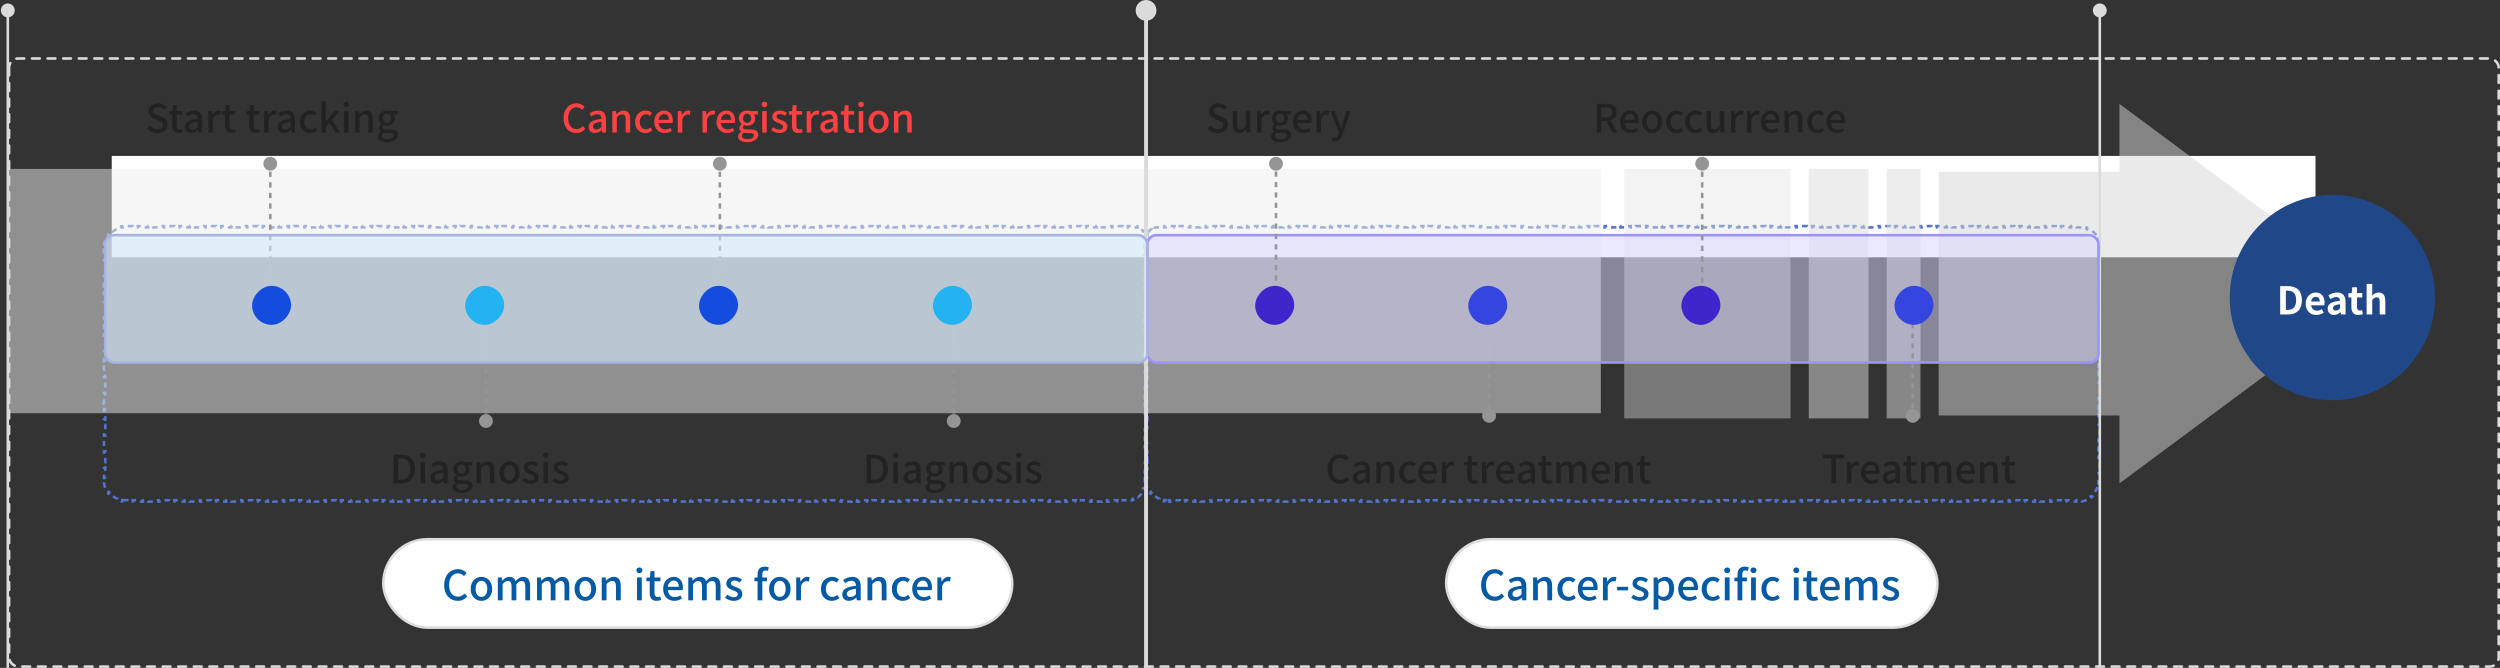<svg width="962" height="257" viewBox="0 0 962 257" fill="none" xmlns="http://www.w3.org/2000/svg">
<rect x="0" y="0" width="962" height="257" fill="#333333" stroke="none"/>
<rect x="43" y="60" width="848" height="39" fill="white"/>
<path d="M48 192.5C47.668 192.5 47.34 192.478 47.02 192.437L46.955 192.932C46.25 192.84 45.573 192.656 44.938 192.393L45.129 191.931C44.52 191.678 43.951 191.347 43.434 190.951L43.13 191.347C42.575 190.921 42.079 190.424 41.653 189.87L42.049 189.566C41.653 189.049 41.322 188.48 41.069 187.871L40.607 188.062C40.344 187.427 40.16 186.75 40.068 186.045L40.563 185.98C40.522 185.66 40.5 185.332 40.5 185V183.977H40V181.932H40.5V179.886H40V177.841H40.5V175.795H40V173.75H40.5V171.705H40V169.659H40.5V167.614H40V165.568H40.5V163.523H40V161.477H40.5V159.432H40V157.386H40.5V155.341H40V153.295H40.5V151.25H40V149.205H40.5V147.159H40V145.114H40.5V143.068H40V141.023H40.5V138.977H40V136.932H40.5V134.886H40V132.841H40.5V130.795H40V128.75H40.5V126.705H40V124.659H40.5V122.614H40V120.568H40.5V118.523H40V116.477H40.5V114.432H40V112.386H40.5V110.341H40V108.295H40.5V106.25H40V104.205H40.5V102.159H40V100.114H40.5V98.068H40V96.023H40.5V95C40.5 94.668 40.522 94.34 40.563 94.02L40.068 93.955C40.16 93.25 40.344 92.573 40.607 91.938L41.069 92.129C41.322 91.52 41.653 90.951 42.049 90.434L41.653 90.13C42.079 89.576 42.575 89.079 43.13 88.653L43.434 89.049C43.951 88.653 44.52 88.322 45.129 88.069L44.938 87.607C45.573 87.344 46.25 87.16 46.955 87.068L47.02 87.563C47.34 87.522 47.667 87.5 48 87.5H49.003V87H51.008V87.5H53.013V87H55.018V87.5H57.023V87H59.028V87.5H61.033V87H63.039V87.5H65.044V87H67.049V87.5H69.054V87H71.059V87.5H73.064V87H75.07V87.5H77.075V87H79.08V87.5H81.085V87H83.09V87.5H85.095V87H87.1V87.5H89.106V87H91.111V87.5H93.116V87H95.121V87.5H97.126V87H99.131V87.5H101.137V87H103.142V87.5H105.147V87H107.152V87.5H109.157V87H111.162V87.5H113.168V87H115.173V87.5H117.178V87H119.183V87.5H121.188V87H123.193V87.5H125.198V87H127.204V87.5H129.209V87H131.214V87.5H133.219V87H135.224V87.5H137.229V87H139.235V87.5H141.24V87H143.245V87.5H145.25V87H147.255V87.5H149.26V87H151.265V87.5H153.271V87H155.276V87.5H157.281V87H159.286V87.5H161.291V87H163.296V87.5H165.302V87H167.307V87.5H169.312V87H171.317V87.5H173.322V87H175.327V87.5H177.333V87H179.338V87.5H181.343V87H183.348V87.5H185.353V87H187.358V87.5H189.363V87H191.369V87.5H193.374V87H195.379V87.5H197.384V87H199.389V87.5H201.394V87H203.4V87.5H205.405V87H207.41V87.5H209.415V87H211.42V87.5H213.425V87H215.431V87.5H217.436V87H219.441V87.5H221.446V87H223.451V87.5H225.456V87H227.461V87.5H229.467V87H231.472V87.5H233.477V87H235.482V87.5H237.487V87H239.492V87.5H241.498V87H243.503V87.5H245.508V87H247.513V87.5H249.518V87H251.523V87.5H253.529V87H255.534V87.5H257.539V87H259.544V87.5H261.549V87H263.554V87.5H265.559V87H267.565V87.5H269.57V87H271.575V87.5H273.58V87H275.585V87.5H277.59V87H279.596V87.5H281.601V87H283.606V87.5H285.611V87H287.616V87.5H289.621V87H291.627V87.5H293.632V87H295.637V87.5H297.642V87H299.647V87.5H301.652V87H303.657V87.5H305.663V87H307.668V87.5H309.673V87H311.678V87.5H313.683V87H315.688V87.5H317.694V87H319.699V87.5H321.704V87H323.709V87.5H325.714V87H327.719V87.5H329.724V87H331.73V87.5H333.735V87H335.74V87.5H337.745V87H339.75V87.5H341.755V87H343.761V87.5H345.766V87H347.771V87.5H349.776V87H351.781V87.5H353.786V87H355.792V87.5H357.797V87H359.802V87.5H361.807V87H363.812V87.5H365.817V87H367.822V87.5H369.828V87H371.833V87.5H373.838V87H375.843V87.5H377.848V87H379.853V87.5H381.859V87H383.864V87.5H385.869V87H387.874V87.5H389.879V87H391.884V87.5H393.89V87H395.895V87.5H397.9V87H399.905V87.5H401.91V87H403.915V87.5H405.92V87H407.926V87.5H409.931V87H411.936V87.5H413.941V87H415.946V87.5H417.951V87H419.957V87.5H421.962V87H423.967V87.5H425.972V87H427.977V87.5H429.982V87H431.988V87.5H433.993V87H435.998V87.5H437C437.234 87.5 437.463 87.523 437.684 87.567L437.781 87.076C438.305 87.18 438.793 87.386 439.222 87.674L438.944 88.089C439.326 88.345 439.655 88.674 439.911 89.056L440.326 88.778C440.614 89.207 440.82 89.695 440.924 90.219L440.433 90.316C440.477 90.537 440.5 90.766 440.5 91V92.022H441V94.065H440.5V96.109H441V98.152H440.5V100.196H441V102.239H440.5V104.283H441V106.326H440.5V108.37H441V110.413H440.5V112.457H441V114.5H440.5V116.543H441V118.587H440.5V120.63H441V122.674H440.5V124.717H441V126.761H440.5V128.804H441V130.848H440.5V132.891H441V134.935H440.5V136.978H441V139.022H440.5V141.065H441V143.109H440.5V145.152H441V147.196H440.5V149.239H441V151.283H440.5V153.326H441V155.37H440.5V157.413H441V159.457H440.5V161.5H441V163.544H440.5V165.587H441V167.63H440.5V169.674H441V171.717H440.5V173.761H441V175.804H440.5V177.848H441V179.891H440.5V181.935H441V183.978H440.5V185C440.5 185.332 440.478 185.66 440.437 185.98L440.932 186.045C440.84 186.75 440.656 187.427 440.393 188.062L439.931 187.871C439.678 188.48 439.347 189.049 438.951 189.566L439.347 189.87C438.921 190.424 438.424 190.921 437.87 191.347L437.566 190.951C437.049 191.347 436.48 191.678 435.871 191.931L436.062 192.393C435.427 192.656 434.75 192.84 434.045 192.932L433.98 192.437C433.66 192.478 433.332 192.5 433 192.5H431.997V193H429.992V192.5H427.987V193H425.982V192.5H423.977V193H421.971V192.5H419.966V193H417.961V192.5H415.956V193H413.951V192.5H411.945V193H409.94V192.5H407.935V193H405.93V192.5H403.924V193H401.919V192.5H399.914V193H397.909V192.5H395.904V193H393.898V192.5H391.893V193H389.888V192.5H387.883V193H385.878V192.5H383.872V193H381.867V192.5H379.862V193H377.857V192.5H375.852V193H373.846V192.5H371.841V193H369.836V192.5H367.831V193H365.826V192.5H363.82V193H361.815V192.5H359.81V193H357.805V192.5H355.799V193H353.794V192.5H351.789V193H349.784V192.5H347.779V193H345.773V192.5H343.768V193H341.763V192.5H339.758V193H337.753V192.5H335.747V193H333.742V192.5H331.737V193H329.732V192.5H327.727V193H325.721V192.5H323.716V193H321.711V192.5H319.706V193H317.7V192.5H315.695V193H313.69V192.5H311.685V193H309.68V192.5H307.674V193H305.669V192.5H303.664V193H301.659V192.5H299.654V193H297.648V192.5H295.643V193H293.638V192.5H291.633V193H289.628V192.5H287.622V193H285.617V192.5H283.612V193H281.607V192.5H279.602V193H277.596V192.5H275.591V193H273.586V192.5H271.581V193H269.576V192.5H267.57V193H265.565V192.5H263.56V193H261.555V192.5H259.55V193H257.544V192.5H255.539V193H253.534V192.5H251.529V193H249.524V192.5H247.518V193H245.513V192.5H243.508V193H241.503V192.5H239.498V193H237.492V192.5H235.487V193H233.482V192.5H231.477V193H229.471V192.5H227.466V193H225.461V192.5H223.456V193H221.451V192.5H219.445V193H217.44V192.5H215.435V193H213.43V192.5H211.425V193H209.419V192.5H207.414V193H205.409V192.5H203.404V193H201.399V192.5H199.393V193H197.388V192.5H195.383V193H193.378V192.5H191.373V193H189.367V192.5H187.362V193H185.357V192.5H183.352V193H181.347V192.5H179.341V193H177.336V192.5H175.331V193H173.326V192.5H171.321V193H169.315V192.5H167.31V193H165.305V192.5H163.3V193H161.294V192.5H159.289V193H157.284V192.5H155.279V193H153.274V192.5H151.268V193H149.263V192.5H147.258V193H145.253V192.5H143.248V193H141.242V192.5H139.237V193H137.232V192.5H135.227V193H133.221V192.5H131.216V193H129.211V192.5H127.206V193H125.201V192.5H123.195V193H121.19V192.5H119.185V193H117.18V192.5H115.174V193H113.169V192.5H111.164V193H109.159V192.5H107.154V193H105.148V192.5H103.143V193H101.138V192.5H99.133V193H97.127V192.5H95.122V193H93.117V192.5H91.112V193H89.107V192.5H87.101V193H85.096V192.5H83.091V193H81.086V192.5H79.081V193H77.075V192.5H75.07V193H73.065V192.5H71.06V193H69.054V192.5H67.049V193H65.044V192.5H63.039V193H61.034V192.5H59.028V193H57.023V192.5H55.018V193H53.013V192.5H51.008V193H49.002V192.5H48Z" stroke="#5274CA" stroke-dasharray="2 2"/>
<path d="M449 192.5C448.668 192.5 448.34 192.478 448.02 192.437L447.955 192.932C447.25 192.84 446.573 192.656 445.938 192.393L446.129 191.931C445.52 191.678 444.951 191.347 444.434 190.951L444.13 191.347C443.576 190.921 443.079 190.424 442.653 189.87L443.049 189.566C442.653 189.049 442.322 188.48 442.069 187.871L441.607 188.062C441.344 187.427 441.16 186.75 441.068 186.045L441.563 185.98C441.522 185.66 441.5 185.332 441.5 185V184.021H441V182.062H441.5V180.104H441V178.146H441.5V176.187H441V174.229H441.5V172.271H441V170.312H441.5V168.354H441V166.396H441.5V164.437H441V162.479H441.5V160.521H441V158.562H441.5V156.604H441V154.646H441.5V152.687H441V150.729H441.5V148.771H441V146.812H441.5V144.854H441V142.896H441.5V140.938H441V138.979H441.5V137.021H441V135.062H441.5V133.104H441V131.146H441.5V129.188H441V127.229H441.5V125.271H441V123.313H441.5V121.354H441V119.396H441.5V117.438H441V115.479H441.5V113.521H441V111.563H441.5V109.604H441V107.646H441.5V105.687H441V103.729H441.5V101.771H441V99.812H441.5V97.854H441V95.896H441.5V93.938H441V91.979H441.5V91C441.5 90.766 441.523 90.537 441.567 90.316L441.076 90.219C441.18 89.695 441.386 89.207 441.674 88.778L442.089 89.056C442.345 88.674 442.674 88.345 443.056 88.089L442.778 87.674C443.207 87.386 443.695 87.18 444.219 87.076L444.316 87.567C444.537 87.523 444.766 87.5 445 87.5H445.997V87H447.992V87.5H449.986V87H451.98V87.5H453.975V87H455.969V87.5H457.963V87H459.958V87.5H461.952V87H463.947V87.5H465.941V87H467.935V87.5H469.93V87H471.924V87.5H473.919V87H475.913V87.5H477.907V87H479.902V87.5H481.896V87H483.89V87.5H485.885V87H487.879V87.5H489.874V87H491.868V87.5H493.862V87H495.857V87.5H497.851V87H499.846V87.5H501.84V87H503.834V87.5H505.829V87H507.823V87.5H509.817V87H511.812V87.5H513.806V87H515.801V87.5H517.795V87H519.789V87.5H521.784V87H523.778V87.5H525.772V87H527.767V87.5H529.761V87H531.756V87.5H533.75V87H535.744V87.5H537.739V87H539.733V87.5H541.728V87H543.722V87.5H545.716V87H547.711V87.5H549.705V87H551.699V87.5H553.694V87H555.688V87.5H557.683V87H559.677V87.5H561.671V87H563.666V87.5H565.66V87H567.655V87.5H569.649V87H571.643V87.5H573.638V87H575.632V87.5H577.626V87H579.621V87.5H581.615V87H583.61V87.5H585.604V87H587.598V87.5H589.593V87H591.587V87.5H593.582V87H595.576V87.5H597.57V87H599.565V87.5H601.559V87H603.553V87.5H605.548V87H607.542V87.5H609.537V87H611.531V87.5H613.525V87H615.52V87.5H617.514V87H619.509V87.5H621.503V87H623.497V87.5H625.492V87H627.486V87.5H629.48V87H631.475V87.5H633.469V87H635.464V87.5H637.458V87H639.452V87.5H641.447V87H643.441V87.5H645.436V87H647.43V87.5H649.424V87H651.419V87.5H653.413V87H655.407V87.5H657.402V87H659.396V87.5H661.391V87H663.385V87.5H665.379V87H667.374V87.5H669.368V87H671.363V87.5H673.357V87H675.351V87.5H677.346V87H679.34V87.5H681.334V87H683.329V87.5H685.323V87H687.318V87.5H689.312V87H691.306V87.5H693.301V87H695.295V87.5H697.29V87H699.284V87.5H701.278V87H703.273V87.5H705.267V87H707.261V87.5H709.256V87H711.25V87.5H713.245V87H715.239V87.5H717.233V87H719.228V87.5H721.222V87H723.217V87.5H725.211V87H727.205V87.5H729.2V87H731.194V87.5H733.188V87H735.183V87.5H737.177V87H739.172V87.5H741.166V87H743.16V87.5H745.155V87H747.149V87.5H749.144V87H751.138V87.5H753.132V87H755.127V87.5H757.121V87H759.115V87.5H761.11V87H763.104V87.5H765.099V87H767.093V87.5H769.087V87H771.082V87.5H773.076V87H775.071V87.5H777.065V87H779.059V87.5H781.054V87H783.048V87.5H785.042V87H787.037V87.5H789.031V87H791.026V87.5H793.02V87H795.014V87.5H797.009V87H799.003V87.5H800C800.332 87.5 800.66 87.522 800.98 87.563L801.045 87.068C801.75 87.16 802.427 87.344 803.062 87.607L802.871 88.069C803.48 88.322 804.049 88.653 804.566 89.049L804.87 88.653C805.424 89.079 805.921 89.576 806.347 90.13L805.951 90.434C806.347 90.951 806.678 91.52 806.931 92.129L807.393 91.938C807.656 92.573 807.84 93.25 807.932 93.955L807.437 94.02C807.478 94.34 807.5 94.668 807.5 95V96.023H808V98.068H807.5V100.114H808V102.159H807.5V104.205H808V106.25H807.5V108.295H808V110.341H807.5V112.386H808V114.432H807.5V116.477H808V118.523H807.5V120.568H808V122.614H807.5V124.659H808V126.705H807.5V128.75H808V130.795H807.5V132.841H808V134.886H807.5V136.932H808V138.977H807.5V141.023H808V143.068H807.5V145.114H808V147.159H807.5V149.205H808V151.25H807.5V153.295H808V155.341H807.5V157.386H808V159.432H807.5V161.477H808V163.523H807.5V165.568H808V167.614H807.5V169.659H808V171.705H807.5V173.75H808V175.795H807.5V177.841H808V179.886H807.5V181.932H808V183.977H807.5V185C807.5 185.332 807.478 185.66 807.437 185.98L807.932 186.045C807.84 186.75 807.656 187.427 807.393 188.062L806.931 187.871C806.678 188.48 806.347 189.049 805.951 189.566L806.347 189.87C805.921 190.424 805.424 190.921 804.87 191.347L804.566 190.951C804.049 191.347 803.48 191.678 802.871 191.931L803.062 192.393C802.427 192.656 801.75 192.84 801.045 192.932L800.98 192.437C800.66 192.478 800.332 192.5 800 192.5H799.003V193H797.009V192.5H795.014V193H793.02V192.5H791.026V193H789.031V192.5H787.037V193H785.043V192.5H783.048V193H781.054V192.5H779.06V193H777.065V192.5H775.071V193H773.077V192.5H771.082V193H769.088V192.5H767.094V193H765.099V192.5H763.105V193H761.111V192.5H759.116V193H757.122V192.5H755.128V193H753.134V192.5H751.139V193H749.145V192.5H747.151V193H745.156V192.5H743.162V193H741.168V192.5H739.173V193H737.179V192.5H735.185V193H733.19V192.5H731.196V193H729.202V192.5H727.207V193H725.213V192.5H723.219V193H721.224V192.5H719.23V193H717.236V192.5H715.241V193H713.247V192.5H711.253V193H709.259V192.5H707.264V193H705.27V192.5H703.276V193H701.281V192.5H699.287V193H697.293V192.5H695.298V193H693.304V192.5H691.31V193H689.315V192.5H687.321V193H685.327V192.5H683.332V193H681.338V192.5H679.344V193H677.349V192.5H675.355V193H673.361V192.5H671.367V193H669.372V192.5H667.378V193H665.384V192.5H663.389V193H661.395V192.5H659.401V193H657.406V192.5H655.412V193H653.418V192.5H651.423V193H649.429V192.5H647.435V193H645.44V192.5H643.446V193H641.452V192.5H639.457V193H637.463V192.5H635.469V193H633.474V192.5H631.48V193H629.486V192.5H627.491V193H625.497V192.5H623.503V193H621.508V192.5H619.514V193H617.52V192.5H615.525V193H613.531V192.5H611.537V193H609.542V192.5H607.548V193H605.554V192.5H603.559V193H601.565V192.5H599.571V193H597.577V192.5H595.582V193H593.588V192.5H591.594V193H589.599V192.5H587.605V193H585.611V192.5H583.616V193H581.622V192.5H579.628V193H577.633V192.5H575.639V193H573.645V192.5H571.65V193H569.656V192.5H567.662V193H565.667V192.5H563.673V193H561.679V192.5H559.684V193H557.69V192.5H555.696V193H553.701V192.5H551.707V193H549.713V192.5H547.718V193H545.724V192.5H543.73V193H541.735V192.5H539.741V193H537.747V192.5H535.752V193H533.758V192.5H531.764V193H529.77V192.5H527.775V193H525.781V192.5H523.787V193H521.792V192.5H519.798V193H517.804V192.5H515.809V193H513.815V192.5H511.821V193H509.826V192.5H507.832V193H505.838V192.5H503.843V193H501.849V192.5H499.855V193H497.86V192.5H495.866V193H493.872V192.5H491.877V193H489.883V192.5H487.889V193H485.894V192.5H483.9V193H481.906V192.5H479.911V193H477.917V192.5H475.923V193H473.928V192.5H471.934V193H469.94V192.5H467.945V193H465.951V192.5H463.957V193H461.963V192.5H459.968V193H457.974V192.5H455.98V193H453.985V192.5H451.991V193H449.997V192.5H449Z" stroke="#5274CA" stroke-dasharray="2 2"/>
<g opacity="0.5">
<path d="M616 65H3V159H616V65Z" fill="#EEEEEE"/>
<path d="M864.786 76.487L815.572 40V66.099H746V159.875H815.572V186L864.786 149.487L914 113L864.786 76.487Z" fill="#D6D6D6"/>
<path d="M739 65H726V161H739V65Z" fill="#DCDCDC"/>
<path d="M719 65H696V161H719V65Z" fill="#DBDBDB"/>
<path d="M689 65H625V161H689V65Z" fill="#E1E1E1" fill-opacity="0.8"/>
</g>
<rect x="147.5" y="207.5" width="242" height="34" rx="17" fill="white" stroke="#DDDDDD"/>
<rect x="556.5" y="207.5" width="189" height="34" rx="17" fill="white" stroke="#DDDDDD"/>
<rect x="0.5" y="0.5" width="234" height="958" rx="3.5" transform="matrix(-4.37114e-08 1 1 4.37114e-08 3 22)" stroke="#DBDBDB" stroke-linecap="round" stroke-dasharray="3 3"/>
<path d="M176.144 231.208C173.184 231.208 170.912 229 170.912 225.144C170.912 221.304 173.248 219 176.224 219C177.696 219 178.848 219.704 179.568 220.488L178.56 221.672C177.952 221.048 177.216 220.616 176.256 220.616C174.224 220.616 172.816 222.312 172.816 225.08C172.816 227.88 174.128 229.592 176.208 229.592C177.296 229.592 178.112 229.112 178.816 228.344L179.808 229.512C178.864 230.6 177.664 231.208 176.144 231.208ZM185.256 231.208C183.08 231.208 181.112 229.528 181.112 226.6C181.112 223.672 183.08 221.976 185.256 221.976C187.432 221.976 189.4 223.672 189.4 226.6C189.4 229.528 187.432 231.208 185.256 231.208ZM185.256 229.704C186.648 229.704 187.512 228.472 187.512 226.6C187.512 224.744 186.648 223.496 185.256 223.496C183.88 223.496 183.016 224.744 183.016 226.6C183.016 228.472 183.88 229.704 185.256 229.704ZM191.564 231V222.2H193.068L193.212 223.432H193.26C194.012 222.632 194.892 221.976 195.98 221.976C197.292 221.976 198.028 222.584 198.412 223.592C199.276 222.664 200.172 221.976 201.276 221.976C203.116 221.976 203.98 223.224 203.98 225.464V231H202.14V225.688C202.14 224.168 201.66 223.56 200.668 223.56C200.06 223.56 199.42 223.96 198.684 224.76V231H196.844V225.688C196.844 224.168 196.38 223.56 195.372 223.56C194.78 223.56 194.124 223.96 193.404 224.76V231H191.564ZM206.642 231V222.2H208.146L208.29 223.432H208.338C209.09 222.632 209.97 221.976 211.058 221.976C212.37 221.976 213.106 222.584 213.49 223.592C214.354 222.664 215.25 221.976 216.354 221.976C218.194 221.976 219.058 223.224 219.058 225.464V231H217.218V225.688C217.218 224.168 216.738 223.56 215.746 223.56C215.138 223.56 214.498 223.96 213.762 224.76V231H211.922V225.688C211.922 224.168 211.458 223.56 210.45 223.56C209.858 223.56 209.202 223.96 208.482 224.76V231H206.642ZM225.24 231.208C223.064 231.208 221.096 229.528 221.096 226.6C221.096 223.672 223.064 221.976 225.24 221.976C227.416 221.976 229.384 223.672 229.384 226.6C229.384 229.528 227.416 231.208 225.24 231.208ZM225.24 229.704C226.632 229.704 227.496 228.472 227.496 226.6C227.496 224.744 226.632 223.496 225.24 223.496C223.864 223.496 223 224.744 223 226.6C223 228.472 223.864 229.704 225.24 229.704ZM231.548 231V222.2H233.052L233.196 223.416H233.244C234.06 222.632 234.956 221.976 236.156 221.976C238.028 221.976 238.86 223.224 238.86 225.464V231H237.02V225.688C237.02 224.168 236.572 223.56 235.532 223.56C234.716 223.56 234.156 223.976 233.388 224.76V231H231.548ZM245.126 231V222.2H246.966V231H245.126ZM246.038 220.552C245.366 220.552 244.902 220.12 244.902 219.448C244.902 218.792 245.366 218.36 246.038 218.36C246.71 218.36 247.19 218.792 247.19 219.448C247.19 220.12 246.71 220.552 246.038 220.552ZM252.68 231.208C250.696 231.208 250.008 229.976 250.008 228.12V223.672H248.728V222.296L250.104 222.2L250.312 219.768H251.848V222.2H254.136V223.672H251.848V228.136C251.848 229.192 252.216 229.736 253.128 229.736C253.432 229.736 253.816 229.64 254.072 229.528L254.408 230.888C253.912 231.048 253.32 231.208 252.68 231.208ZM259.462 231.208C257.078 231.208 255.174 229.512 255.174 226.6C255.174 223.752 257.142 221.976 259.19 221.976C261.526 221.976 262.79 223.656 262.79 226.136C262.79 226.504 262.742 226.856 262.694 227.08H256.982C257.126 228.76 258.182 229.768 259.702 229.768C260.486 229.768 261.158 229.528 261.798 229.112L262.438 230.28C261.622 230.824 260.614 231.208 259.462 231.208ZM256.966 225.8H261.19C261.19 224.296 260.502 223.416 259.222 223.416C258.118 223.416 257.142 224.264 256.966 225.8ZM264.845 231V222.2H266.349L266.493 223.432H266.541C267.293 222.632 268.173 221.976 269.261 221.976C270.573 221.976 271.309 222.584 271.693 223.592C272.557 222.664 273.453 221.976 274.557 221.976C276.397 221.976 277.261 223.224 277.261 225.464V231H275.421V225.688C275.421 224.168 274.941 223.56 273.949 223.56C273.341 223.56 272.701 223.96 271.965 224.76V231H270.125V225.688C270.125 224.168 269.661 223.56 268.653 223.56C268.061 223.56 267.405 223.96 266.685 224.76V231H264.845ZM282.307 231.208C281.091 231.208 279.859 230.696 278.995 229.992L279.859 228.808C280.643 229.416 281.411 229.816 282.355 229.816C283.411 229.816 283.907 229.304 283.907 228.632C283.907 227.832 282.915 227.48 281.971 227.112C280.787 226.664 279.491 226.04 279.491 224.552C279.491 223.08 280.675 221.976 282.627 221.976C283.795 221.976 284.771 222.456 285.475 223.016L284.611 224.152C284.003 223.704 283.379 223.384 282.659 223.384C281.683 223.384 281.235 223.864 281.235 224.472C281.235 225.224 282.099 225.512 283.059 225.864C284.291 226.328 285.651 226.872 285.651 228.536C285.651 230.008 284.483 231.208 282.307 231.208ZM291.509 231V223.672H290.309V222.296L291.509 222.2V221.096C291.509 219.288 292.325 218.04 294.293 218.04C294.885 218.04 295.445 218.168 295.845 218.328L295.477 219.72C295.157 219.576 294.821 219.496 294.516 219.496C293.733 219.496 293.349 220.008 293.349 221.08V222.2H295.125V223.672H293.349V231H291.509ZM300.068 231.208C297.892 231.208 295.924 229.528 295.924 226.6C295.924 223.672 297.892 221.976 300.068 221.976C302.244 221.976 304.212 223.672 304.212 226.6C304.212 229.528 302.244 231.208 300.068 231.208ZM300.068 229.704C301.46 229.704 302.324 228.472 302.324 226.6C302.324 224.744 301.46 223.496 300.068 223.496C298.692 223.496 297.828 224.744 297.828 226.6C297.828 228.472 298.692 229.704 300.068 229.704ZM306.376 231V222.2H307.88L308.024 223.784H308.072C308.696 222.648 309.624 221.976 310.568 221.976C311 221.976 311.288 222.04 311.56 222.168L311.224 223.768C310.92 223.672 310.696 223.624 310.344 223.624C309.624 223.624 308.76 224.12 308.216 225.512V231H306.376ZM320.101 231.208C317.717 231.208 315.893 229.528 315.893 226.6C315.893 223.672 317.925 221.976 320.245 221.976C321.365 221.976 322.181 222.424 322.821 222.984L321.909 224.184C321.429 223.752 320.933 223.496 320.341 223.496C318.853 223.496 317.797 224.744 317.797 226.6C317.797 228.472 318.821 229.704 320.277 229.704C321.013 229.704 321.669 229.352 322.197 228.904L322.965 230.12C322.149 230.84 321.109 231.208 320.101 231.208ZM326.691 231.208C325.171 231.208 324.099 230.216 324.099 228.664C324.099 226.776 325.699 225.8 329.363 225.4C329.347 224.376 328.979 223.48 327.683 223.48C326.755 223.48 325.891 223.896 325.139 224.376L324.451 223.128C325.363 222.552 326.595 221.976 328.003 221.976C330.195 221.976 331.203 223.368 331.203 225.704V231H329.699L329.555 229.992H329.491C328.691 230.68 327.747 231.208 326.691 231.208ZM327.251 229.752C328.019 229.752 328.643 229.384 329.363 228.728V226.568C326.755 226.872 325.875 227.544 325.875 228.536C325.875 229.4 326.467 229.752 327.251 229.752ZM333.814 231V222.2H335.318L335.462 223.416H335.51C336.326 222.632 337.222 221.976 338.422 221.976C340.294 221.976 341.126 223.224 341.126 225.464V231H339.286V225.688C339.286 224.168 338.838 223.56 337.798 223.56C336.982 223.56 336.422 223.976 335.654 224.76V231H333.814ZM347.382 231.208C344.998 231.208 343.174 229.528 343.174 226.6C343.174 223.672 345.206 221.976 347.526 221.976C348.646 221.976 349.462 222.424 350.102 222.984L349.19 224.184C348.71 223.752 348.214 223.496 347.622 223.496C346.134 223.496 345.078 224.744 345.078 226.6C345.078 228.472 346.102 229.704 347.558 229.704C348.294 229.704 348.95 229.352 349.478 228.904L350.246 230.12C349.43 230.84 348.39 231.208 347.382 231.208ZM355.306 231.208C352.922 231.208 351.018 229.512 351.018 226.6C351.018 223.752 352.986 221.976 355.034 221.976C357.37 221.976 358.634 223.656 358.634 226.136C358.634 226.504 358.586 226.856 358.538 227.08H352.826C352.97 228.76 354.026 229.768 355.546 229.768C356.33 229.768 357.002 229.528 357.642 229.112L358.282 230.28C357.466 230.824 356.458 231.208 355.306 231.208ZM352.81 225.8H357.034C357.034 224.296 356.346 223.416 355.066 223.416C353.962 223.416 352.986 224.264 352.81 225.8ZM360.689 231V222.2H362.193L362.337 223.784H362.385C363.009 222.648 363.937 221.976 364.881 221.976C365.313 221.976 365.601 222.04 365.873 222.168L365.537 223.768C365.233 223.672 365.009 223.624 364.657 223.624C363.937 223.624 363.073 224.12 362.529 225.512V231H360.689Z" fill="#045AA4"/>
<path d="M575.144 231.208C572.184 231.208 569.912 229 569.912 225.144C569.912 221.304 572.248 219 575.224 219C576.696 219 577.848 219.704 578.568 220.488L577.56 221.672C576.952 221.048 576.216 220.616 575.256 220.616C573.224 220.616 571.816 222.312 571.816 225.08C571.816 227.88 573.128 229.592 575.208 229.592C576.296 229.592 577.112 229.112 577.816 228.344L578.808 229.512C577.864 230.6 576.664 231.208 575.144 231.208ZM582.816 231.208C581.296 231.208 580.224 230.216 580.224 228.664C580.224 226.776 581.824 225.8 585.488 225.4C585.472 224.376 585.104 223.48 583.808 223.48C582.88 223.48 582.016 223.896 581.264 224.376L580.576 223.128C581.488 222.552 582.72 221.976 584.128 221.976C586.32 221.976 587.328 223.368 587.328 225.704V231H585.824L585.68 229.992H585.616C584.816 230.68 583.872 231.208 582.816 231.208ZM583.376 229.752C584.144 229.752 584.768 229.384 585.488 228.728V226.568C582.88 226.872 582 227.544 582 228.536C582 229.4 582.592 229.752 583.376 229.752ZM589.939 231V222.2H591.443L591.587 223.416H591.635C592.451 222.632 593.347 221.976 594.547 221.976C596.419 221.976 597.251 223.224 597.251 225.464V231H595.411V225.688C595.411 224.168 594.963 223.56 593.923 223.56C593.107 223.56 592.547 223.976 591.779 224.76V231H589.939ZM603.507 231.208C601.123 231.208 599.299 229.528 599.299 226.6C599.299 223.672 601.331 221.976 603.651 221.976C604.771 221.976 605.587 222.424 606.227 222.984L605.315 224.184C604.835 223.752 604.339 223.496 603.747 223.496C602.259 223.496 601.203 224.744 601.203 226.6C601.203 228.472 602.227 229.704 603.683 229.704C604.419 229.704 605.075 229.352 605.603 228.904L606.371 230.12C605.555 230.84 604.515 231.208 603.507 231.208ZM611.431 231.208C609.047 231.208 607.143 229.512 607.143 226.6C607.143 223.752 609.111 221.976 611.159 221.976C613.495 221.976 614.759 223.656 614.759 226.136C614.759 226.504 614.711 226.856 614.663 227.08H608.951C609.095 228.76 610.151 229.768 611.671 229.768C612.455 229.768 613.127 229.528 613.767 229.112L614.407 230.28C613.591 230.824 612.583 231.208 611.431 231.208ZM608.935 225.8H613.159C613.159 224.296 612.471 223.416 611.191 223.416C610.087 223.416 609.111 224.264 608.935 225.8ZM616.814 231V222.2H618.318L618.462 223.784H618.51C619.134 222.648 620.062 221.976 621.006 221.976C621.438 221.976 621.726 222.04 621.998 222.168L621.662 223.768C621.358 223.672 621.134 223.624 620.782 223.624C620.062 223.624 619.198 224.12 618.654 225.512V231H616.814ZM622.268 227.16V225.8H626.492V227.16H622.268ZM631.01 231.208C629.794 231.208 628.562 230.696 627.698 229.992L628.562 228.808C629.346 229.416 630.114 229.816 631.058 229.816C632.114 229.816 632.61 229.304 632.61 228.632C632.61 227.832 631.618 227.48 630.674 227.112C629.49 226.664 628.194 226.04 628.194 224.552C628.194 223.08 629.378 221.976 631.33 221.976C632.498 221.976 633.474 222.456 634.178 223.016L633.314 224.152C632.706 223.704 632.082 223.384 631.362 223.384C630.386 223.384 629.938 223.864 629.938 224.472C629.938 225.224 630.802 225.512 631.762 225.864C632.994 226.328 634.354 226.872 634.354 228.536C634.354 230.008 633.186 231.208 631.01 231.208ZM636.314 234.568V222.2H637.818L637.962 223.16H638.01C638.778 222.52 639.738 221.976 640.73 221.976C642.954 221.976 644.202 223.752 644.202 226.456C644.202 229.48 642.394 231.208 640.41 231.208C639.626 231.208 638.842 230.856 638.09 230.216L638.154 231.72V234.568H636.314ZM640.058 229.688C641.338 229.688 642.298 228.552 642.298 226.488C642.298 224.648 641.706 223.512 640.234 223.512C639.546 223.512 638.89 223.864 638.154 224.584V228.888C638.842 229.48 639.514 229.688 640.058 229.688ZM650.056 231.208C647.672 231.208 645.768 229.512 645.768 226.6C645.768 223.752 647.736 221.976 649.784 221.976C652.12 221.976 653.384 223.656 653.384 226.136C653.384 226.504 653.336 226.856 653.288 227.08H647.576C647.72 228.76 648.776 229.768 650.296 229.768C651.08 229.768 651.752 229.528 652.392 229.112L653.032 230.28C652.216 230.824 651.208 231.208 650.056 231.208ZM647.56 225.8H651.784C651.784 224.296 651.096 223.416 649.816 223.416C648.712 223.416 647.736 224.264 647.56 225.8ZM659.023 231.208C656.639 231.208 654.815 229.528 654.815 226.6C654.815 223.672 656.847 221.976 659.167 221.976C660.287 221.976 661.103 222.424 661.743 222.984L660.831 224.184C660.351 223.752 659.855 223.496 659.263 223.496C657.775 223.496 656.719 224.744 656.719 226.6C656.719 228.472 657.743 229.704 659.199 229.704C659.935 229.704 660.591 229.352 661.119 228.904L661.887 230.12C661.071 230.84 660.031 231.208 659.023 231.208ZM663.705 231V222.2H665.545V231H663.705ZM664.617 220.552C663.945 220.552 663.481 220.12 663.481 219.448C663.481 218.792 663.945 218.36 664.617 218.36C665.289 218.36 665.769 218.792 665.769 219.448C665.769 220.12 665.289 220.552 664.617 220.552ZM668.602 231V223.672H667.402V222.296L668.602 222.2V221.096C668.602 219.288 669.418 218.04 671.386 218.04C671.978 218.04 672.538 218.168 672.938 218.328L672.57 219.72C672.25 219.576 671.914 219.496 671.61 219.496C670.826 219.496 670.442 220.008 670.442 221.08V222.2H672.218V223.672H670.442V231H668.602ZM673.818 231V222.2H675.658V231H673.818ZM674.746 220.552C674.074 220.552 673.594 220.12 673.594 219.448C673.594 218.792 674.074 218.36 674.746 218.36C675.418 218.36 675.898 218.792 675.898 219.448C675.898 220.12 675.418 220.552 674.746 220.552ZM682.007 231.208C679.623 231.208 677.799 229.528 677.799 226.6C677.799 223.672 679.831 221.976 682.151 221.976C683.271 221.976 684.087 222.424 684.727 222.984L683.815 224.184C683.335 223.752 682.839 223.496 682.247 223.496C680.759 223.496 679.703 224.744 679.703 226.6C679.703 228.472 680.727 229.704 682.183 229.704C682.919 229.704 683.575 229.352 684.103 228.904L684.871 230.12C684.055 230.84 683.015 231.208 682.007 231.208ZM690.283 231V222.2H692.123V231H690.283ZM691.195 220.552C690.523 220.552 690.059 220.12 690.059 219.448C690.059 218.792 690.523 218.36 691.195 218.36C691.867 218.36 692.347 218.792 692.347 219.448C692.347 220.12 691.867 220.552 691.195 220.552ZM697.836 231.208C695.852 231.208 695.164 229.976 695.164 228.12V223.672H693.884V222.296L695.26 222.2L695.468 219.768H697.004V222.2H699.292V223.672H697.004V228.136C697.004 229.192 697.372 229.736 698.284 229.736C698.588 229.736 698.972 229.64 699.228 229.528L699.564 230.888C699.068 231.048 698.476 231.208 697.836 231.208ZM704.619 231.208C702.235 231.208 700.331 229.512 700.331 226.6C700.331 223.752 702.299 221.976 704.347 221.976C706.683 221.976 707.947 223.656 707.947 226.136C707.947 226.504 707.899 226.856 707.851 227.08H702.139C702.283 228.76 703.339 229.768 704.859 229.768C705.643 229.768 706.315 229.528 706.955 229.112L707.595 230.28C706.779 230.824 705.771 231.208 704.619 231.208ZM702.123 225.8H706.347C706.347 224.296 705.659 223.416 704.379 223.416C703.275 223.416 702.299 224.264 702.123 225.8ZM710.001 231V222.2H711.505L711.649 223.432H711.697C712.449 222.632 713.329 221.976 714.417 221.976C715.729 221.976 716.465 222.584 716.849 223.592C717.713 222.664 718.609 221.976 719.713 221.976C721.553 221.976 722.417 223.224 722.417 225.464V231H720.577V225.688C720.577 224.168 720.097 223.56 719.105 223.56C718.497 223.56 717.857 223.96 717.121 224.76V231H715.281V225.688C715.281 224.168 714.817 223.56 713.809 223.56C713.217 223.56 712.561 223.96 711.841 224.76V231H710.001ZM727.464 231.208C726.248 231.208 725.016 230.696 724.152 229.992L725.016 228.808C725.799 229.416 726.568 229.816 727.512 229.816C728.568 229.816 729.064 229.304 729.064 228.632C729.064 227.832 728.072 227.48 727.128 227.112C725.944 226.664 724.648 226.04 724.648 224.552C724.648 223.08 725.832 221.976 727.784 221.976C728.952 221.976 729.928 222.456 730.632 223.016L729.768 224.152C729.16 223.704 728.536 223.384 727.816 223.384C726.84 223.384 726.392 223.864 726.392 224.472C726.392 225.224 727.256 225.512 728.216 225.864C729.448 226.328 730.808 226.872 730.808 228.536C730.808 230.008 729.64 231.208 727.464 231.208Z" fill="#045AA4"/>
<path d="M897.5 154C919.315 154 937 136.315 937 114.5C937 92.685 919.315 75 897.5 75C875.685 75 858 92.685 858 114.5C858 136.315 875.685 154 897.5 154Z" fill="#204788"/>
<path d="M877.414 121V110.101H880.4C883.724 110.101 885.784 111.836 885.784 115.514C885.784 119.176 883.724 121 880.518 121H877.414ZM879.591 119.25H880.268C882.298 119.25 883.563 118.161 883.563 115.514C883.563 112.851 882.298 111.851 880.268 111.851H879.591V119.25ZM891.327 121.206C889.018 121.206 887.223 119.603 887.223 116.881C887.223 114.219 889.106 112.557 891.062 112.557C893.327 112.557 894.504 114.219 894.504 116.484C894.504 116.896 894.46 117.293 894.401 117.485H889.327C889.503 118.838 890.386 119.544 891.606 119.544C892.283 119.544 892.871 119.338 893.46 118.97L894.195 120.294C893.386 120.853 892.342 121.206 891.327 121.206ZM889.297 116.043H892.651C892.651 114.94 892.151 114.234 891.092 114.234C890.224 114.234 889.459 114.852 889.297 116.043ZM898.113 121.206C896.643 121.206 895.672 120.162 895.672 118.764C895.672 116.999 897.099 116.072 900.423 115.719C900.379 114.91 900.026 114.293 899.011 114.293C898.246 114.293 897.51 114.631 896.746 115.072L895.966 113.646C896.937 113.042 898.113 112.557 899.408 112.557C901.497 112.557 902.57 113.807 902.57 116.19V121H900.805L900.658 120.117H900.599C899.879 120.735 899.055 121.206 898.113 121.206ZM898.819 119.514C899.437 119.514 899.893 119.22 900.423 118.705V117.043C898.408 117.293 897.731 117.852 897.731 118.588C897.731 119.235 898.187 119.514 898.819 119.514ZM907.516 121.206C905.56 121.206 904.81 119.956 904.81 118.117V114.469H903.648V112.866L904.928 112.763L905.178 110.542H906.972V112.763H909.002V114.469H906.972V118.117C906.972 119.058 907.355 119.5 908.09 119.5C908.355 119.5 908.678 119.411 908.899 119.323L909.252 120.897C908.811 121.044 908.237 121.206 907.516 121.206ZM910.678 121V109.262H912.84V112.219L912.737 113.763C913.399 113.145 914.208 112.557 915.326 112.557C917.106 112.557 917.87 113.793 917.87 115.867V121H915.708V116.131C915.708 114.852 915.355 114.41 914.546 114.41C913.87 114.41 913.443 114.734 912.84 115.337V121H910.678Z" fill="white"/>
<path d="M60.605 51.195C59.09 51.195 57.68 50.595 56.675 49.575L57.695 48.375C58.49 49.17 59.57 49.68 60.635 49.68C61.97 49.68 62.72 49.05 62.72 48.12C62.72 47.115 61.97 46.8 60.95 46.35L59.42 45.69C58.355 45.24 57.17 44.4 57.17 42.795C57.17 41.055 58.7 39.75 60.8 39.75C62.09 39.75 63.305 40.29 64.145 41.145L63.23 42.255C62.54 41.64 61.775 41.265 60.8 41.265C59.675 41.265 58.94 41.805 58.94 42.675C58.94 43.635 59.825 43.995 60.725 44.355L62.24 45C63.545 45.555 64.49 46.365 64.49 47.985C64.49 49.755 63.02 51.195 60.605 51.195ZM68.781 51.195C66.921 51.195 66.276 50.04 66.276 48.3V44.13H65.076V42.84L66.366 42.75L66.561 40.47H68.001V42.75H70.146V44.13H68.001V48.315C68.001 49.305 68.346 49.815 69.201 49.815C69.486 49.815 69.846 49.725 70.086 49.62L70.401 50.895C69.936 51.045 69.381 51.195 68.781 51.195ZM73.537 51.195C72.112 51.195 71.107 50.265 71.107 48.81C71.107 47.04 72.607 46.125 76.042 45.75C76.027 44.79 75.682 43.95 74.467 43.95C73.597 43.95 72.787 44.34 72.082 44.79L71.437 43.62C72.292 43.08 73.447 42.54 74.767 42.54C76.822 42.54 77.767 43.845 77.767 46.035V51H76.357L76.222 50.055H76.162C75.412 50.7 74.527 51.195 73.537 51.195ZM74.062 49.83C74.782 49.83 75.367 49.485 76.042 48.87V46.845C73.597 47.13 72.772 47.76 72.772 48.69C72.772 49.5 73.327 49.83 74.062 49.83ZM80.215 51V42.75H81.625L81.76 44.235H81.805C82.39 43.17 83.26 42.54 84.145 42.54C84.55 42.54 84.82 42.6 85.075 42.72L84.76 44.22C84.475 44.13 84.265 44.085 83.935 44.085C83.26 44.085 82.45 44.55 81.94 45.855V51H80.215ZM89.128 51.195C87.268 51.195 86.623 50.04 86.623 48.3V44.13H85.423V42.84L86.713 42.75L86.908 40.47H88.348V42.75H90.493V44.13H88.348V48.315C88.348 49.305 88.693 49.815 89.548 49.815C89.833 49.815 90.193 49.725 90.433 49.62L90.748 50.895C90.283 51.045 89.728 51.195 89.128 51.195ZM98.444 51.195C96.584 51.195 95.939 50.04 95.939 48.3V44.13H94.739V42.84L96.029 42.75L96.224 40.47H97.664V42.75H99.809V44.13H97.664V48.315C97.664 49.305 98.009 49.815 98.864 49.815C99.149 49.815 99.509 49.725 99.749 49.62L100.064 50.895C99.599 51.045 99.044 51.195 98.444 51.195ZM101.617 51V42.75H103.027L103.162 44.235H103.207C103.792 43.17 104.662 42.54 105.547 42.54C105.952 42.54 106.222 42.6 106.477 42.72L106.162 44.22C105.877 44.13 105.667 44.085 105.337 44.085C104.662 44.085 103.852 44.55 103.342 45.855V51H101.617ZM109.279 51.195C107.854 51.195 106.849 50.265 106.849 48.81C106.849 47.04 108.349 46.125 111.784 45.75C111.769 44.79 111.424 43.95 110.209 43.95C109.339 43.95 108.529 44.34 107.824 44.79L107.179 43.62C108.034 43.08 109.189 42.54 110.509 42.54C112.564 42.54 113.509 43.845 113.509 46.035V51H112.099L111.964 50.055H111.904C111.154 50.7 110.269 51.195 109.279 51.195ZM109.804 49.83C110.524 49.83 111.109 49.485 111.784 48.87V46.845C109.339 47.13 108.514 47.76 108.514 48.69C108.514 49.5 109.069 49.83 109.804 49.83ZM119.317 51.195C117.082 51.195 115.372 49.62 115.372 46.875C115.372 44.13 117.277 42.54 119.452 42.54C120.502 42.54 121.267 42.96 121.867 43.485L121.012 44.61C120.562 44.205 120.097 43.965 119.542 43.965C118.147 43.965 117.157 45.135 117.157 46.875C117.157 48.63 118.117 49.785 119.482 49.785C120.172 49.785 120.787 49.455 121.282 49.035L122.002 50.175C121.237 50.85 120.262 51.195 119.317 51.195ZM123.706 51V39.045H125.401V46.74H125.461L128.656 42.75H130.576L127.786 46.11L130.891 51H129.016L126.781 47.265L125.401 48.855V51H123.706ZM132.334 51V42.75H134.059V51H132.334ZM133.189 41.205C132.559 41.205 132.124 40.8 132.124 40.17C132.124 39.555 132.559 39.15 133.189 39.15C133.819 39.15 134.269 39.555 134.269 40.17C134.269 40.8 133.819 41.205 133.189 41.205ZM136.641 51V42.75H138.051L138.186 43.89H138.231C138.996 43.155 139.836 42.54 140.961 42.54C142.716 42.54 143.496 43.71 143.496 45.81V51H141.771V46.02C141.771 44.595 141.351 44.025 140.376 44.025C139.611 44.025 139.086 44.415 138.366 45.15V51H136.641ZM148.821 54.705C146.841 54.705 145.401 53.97 145.401 52.53C145.401 51.84 145.836 51.195 146.601 50.73V50.655C146.181 50.4 145.851 49.965 145.851 49.29C145.851 48.645 146.316 48.09 146.781 47.76V47.7C146.211 47.265 145.686 46.485 145.686 45.495C145.686 43.635 147.171 42.54 148.881 42.54C149.346 42.54 149.766 42.63 150.081 42.75H153.006V44.04H151.431C151.746 44.37 151.971 44.925 151.971 45.555C151.971 47.355 150.606 48.39 148.881 48.39C148.506 48.39 148.086 48.3 147.726 48.135C147.456 48.375 147.276 48.6 147.276 49.005C147.276 49.5 147.606 49.815 148.656 49.815H150.171C152.121 49.815 153.141 50.415 153.141 51.825C153.141 53.415 151.461 54.705 148.821 54.705ZM148.881 47.28C149.736 47.28 150.441 46.605 150.441 45.495C150.441 44.4 149.751 43.755 148.881 43.755C148.011 43.755 147.321 44.385 147.321 45.495C147.321 46.605 148.026 47.28 148.881 47.28ZM149.076 53.565C150.516 53.565 151.476 52.86 151.476 52.095C151.476 51.405 150.936 51.195 149.931 51.195H148.686C148.296 51.195 147.921 51.15 147.576 51.075C147.081 51.435 146.871 51.855 146.871 52.275C146.871 53.085 147.711 53.565 149.076 53.565Z" fill="#222222"/>
<path d="M221.76 51.195C218.985 51.195 216.855 49.125 216.855 45.51C216.855 41.91 219.045 39.75 221.835 39.75C223.215 39.75 224.295 40.41 224.97 41.145L224.025 42.255C223.455 41.67 222.765 41.265 221.865 41.265C219.96 41.265 218.64 42.855 218.64 45.45C218.64 48.075 219.87 49.68 221.82 49.68C222.84 49.68 223.605 49.23 224.265 48.51L225.195 49.605C224.31 50.625 223.185 51.195 221.76 51.195ZM228.952 51.195C227.527 51.195 226.522 50.265 226.522 48.81C226.522 47.04 228.022 46.125 231.457 45.75C231.442 44.79 231.097 43.95 229.882 43.95C229.012 43.95 228.202 44.34 227.497 44.79L226.852 43.62C227.707 43.08 228.862 42.54 230.182 42.54C232.237 42.54 233.182 43.845 233.182 46.035V51H231.772L231.637 50.055H231.577C230.827 50.7 229.942 51.195 228.952 51.195ZM229.477 49.83C230.197 49.83 230.782 49.485 231.457 48.87V46.845C229.012 47.13 228.187 47.76 228.187 48.69C228.187 49.5 228.742 49.83 229.477 49.83ZM235.63 51V42.75H237.04L237.175 43.89H237.22C237.985 43.155 238.825 42.54 239.95 42.54C241.705 42.54 242.485 43.71 242.485 45.81V51H240.76V46.02C240.76 44.595 240.34 44.025 239.365 44.025C238.6 44.025 238.075 44.415 237.355 45.15V51H235.63ZM248.351 51.195C246.116 51.195 244.406 49.62 244.406 46.875C244.406 44.13 246.311 42.54 248.486 42.54C249.536 42.54 250.301 42.96 250.901 43.485L250.046 44.61C249.596 44.205 249.131 43.965 248.576 43.965C247.181 43.965 246.191 45.135 246.191 46.875C246.191 48.63 247.151 49.785 248.516 49.785C249.206 49.785 249.821 49.455 250.316 49.035L251.036 50.175C250.271 50.85 249.296 51.195 248.351 51.195ZM255.779 51.195C253.544 51.195 251.759 49.605 251.759 46.875C251.759 44.205 253.604 42.54 255.524 42.54C257.714 42.54 258.899 44.115 258.899 46.44C258.899 46.785 258.854 47.115 258.809 47.325H253.454C253.589 48.9 254.579 49.845 256.004 49.845C256.739 49.845 257.369 49.62 257.969 49.23L258.569 50.325C257.804 50.835 256.859 51.195 255.779 51.195ZM253.439 46.125H257.399C257.399 44.715 256.754 43.89 255.554 43.89C254.519 43.89 253.604 44.685 253.439 46.125ZM260.826 51V42.75H262.236L262.371 44.235H262.416C263.001 43.17 263.871 42.54 264.756 42.54C265.161 42.54 265.431 42.6 265.686 42.72L265.371 44.22C265.086 44.13 264.876 44.085 264.546 44.085C263.871 44.085 263.061 44.55 262.551 45.855V51H260.826ZM270.332 51V42.75H271.742L271.877 44.235H271.922C272.507 43.17 273.377 42.54 274.262 42.54C274.667 42.54 274.937 42.6 275.192 42.72L274.877 44.22C274.592 44.13 274.382 44.085 274.052 44.085C273.377 44.085 272.567 44.55 272.057 45.855V51H270.332ZM279.744 51.195C277.509 51.195 275.724 49.605 275.724 46.875C275.724 44.205 277.569 42.54 279.489 42.54C281.679 42.54 282.864 44.115 282.864 46.44C282.864 46.785 282.819 47.115 282.774 47.325H277.419C277.554 48.9 278.544 49.845 279.969 49.845C280.704 49.845 281.334 49.62 281.934 49.23L282.534 50.325C281.769 50.835 280.824 51.195 279.744 51.195ZM277.404 46.125H281.364C281.364 44.715 280.719 43.89 279.519 43.89C278.484 43.89 277.569 44.685 277.404 46.125ZM287.449 54.705C285.469 54.705 284.029 53.97 284.029 52.53C284.029 51.84 284.464 51.195 285.229 50.73V50.655C284.809 50.4 284.479 49.965 284.479 49.29C284.479 48.645 284.944 48.09 285.409 47.76V47.7C284.839 47.265 284.314 46.485 284.314 45.495C284.314 43.635 285.799 42.54 287.509 42.54C287.974 42.54 288.394 42.63 288.709 42.75H291.634V44.04H290.059C290.374 44.37 290.599 44.925 290.599 45.555C290.599 47.355 289.234 48.39 287.509 48.39C287.134 48.39 286.714 48.3 286.354 48.135C286.084 48.375 285.904 48.6 285.904 49.005C285.904 49.5 286.234 49.815 287.284 49.815H288.799C290.749 49.815 291.769 50.415 291.769 51.825C291.769 53.415 290.089 54.705 287.449 54.705ZM287.509 47.28C288.364 47.28 289.069 46.605 289.069 45.495C289.069 44.4 288.379 43.755 287.509 43.755C286.639 43.755 285.949 44.385 285.949 45.495C285.949 46.605 286.654 47.28 287.509 47.28ZM287.704 53.565C289.144 53.565 290.104 52.86 290.104 52.095C290.104 51.405 289.564 51.195 288.559 51.195H287.314C286.924 51.195 286.549 51.15 286.204 51.075C285.709 51.435 285.499 51.855 285.499 52.275C285.499 53.085 286.339 53.565 287.704 53.565ZM293.301 51V42.75H295.026V51H293.301ZM294.156 41.205C293.526 41.205 293.091 40.8 293.091 40.17C293.091 39.555 293.526 39.15 294.156 39.15C294.786 39.15 295.236 39.555 295.236 40.17C295.236 40.8 294.786 41.205 294.156 41.205ZM299.843 51.195C298.703 51.195 297.548 50.715 296.738 50.055L297.548 48.945C298.283 49.515 299.003 49.89 299.888 49.89C300.878 49.89 301.343 49.41 301.343 48.78C301.343 48.03 300.413 47.7 299.528 47.355C298.418 46.935 297.203 46.35 297.203 44.955C297.203 43.575 298.313 42.54 300.143 42.54C301.238 42.54 302.153 42.99 302.813 43.515L302.003 44.58C301.433 44.16 300.848 43.86 300.173 43.86C299.258 43.86 298.838 44.31 298.838 44.88C298.838 45.585 299.648 45.855 300.548 46.185C301.703 46.62 302.978 47.13 302.978 48.69C302.978 50.07 301.883 51.195 299.843 51.195ZM307.253 51.195C305.393 51.195 304.748 50.04 304.748 48.3V44.13H303.548V42.84L304.838 42.75L305.033 40.47H306.473V42.75H308.618V44.13H306.473V48.315C306.473 49.305 306.818 49.815 307.673 49.815C307.958 49.815 308.318 49.725 308.558 49.62L308.873 50.895C308.408 51.045 307.853 51.195 307.253 51.195ZM310.425 51V42.75H311.835L311.97 44.235H312.015C312.6 43.17 313.47 42.54 314.355 42.54C314.76 42.54 315.03 42.6 315.285 42.72L314.97 44.22C314.685 44.13 314.475 44.085 314.145 44.085C313.47 44.085 312.66 44.55 312.15 45.855V51H310.425ZM318.088 51.195C316.663 51.195 315.658 50.265 315.658 48.81C315.658 47.04 317.158 46.125 320.593 45.75C320.578 44.79 320.233 43.95 319.018 43.95C318.148 43.95 317.338 44.34 316.633 44.79L315.988 43.62C316.843 43.08 317.998 42.54 319.318 42.54C321.373 42.54 322.318 43.845 322.318 46.035V51H320.908L320.773 50.055H320.713C319.963 50.7 319.078 51.195 318.088 51.195ZM318.613 49.83C319.333 49.83 319.918 49.485 320.593 48.87V46.845C318.148 47.13 317.323 47.76 317.323 48.69C317.323 49.5 317.878 49.83 318.613 49.83ZM327.292 51.195C325.432 51.195 324.787 50.04 324.787 48.3V44.13H323.587V42.84L324.877 42.75L325.072 40.47H326.512V42.75H328.657V44.13H326.512V48.315C326.512 49.305 326.857 49.815 327.712 49.815C327.997 49.815 328.357 49.725 328.597 49.62L328.912 50.895C328.447 51.045 327.892 51.195 327.292 51.195ZM330.464 51V42.75H332.189V51H330.464ZM331.319 41.205C330.689 41.205 330.254 40.8 330.254 40.17C330.254 39.555 330.689 39.15 331.319 39.15C331.949 39.15 332.399 39.555 332.399 40.17C332.399 40.8 331.949 41.205 331.319 41.205ZM338.071 51.195C336.031 51.195 334.186 49.62 334.186 46.875C334.186 44.13 336.031 42.54 338.071 42.54C340.111 42.54 341.956 44.13 341.956 46.875C341.956 49.62 340.111 51.195 338.071 51.195ZM338.071 49.785C339.376 49.785 340.186 48.63 340.186 46.875C340.186 45.135 339.376 43.965 338.071 43.965C336.781 43.965 335.971 45.135 335.971 46.875C335.971 48.63 336.781 49.785 338.071 49.785ZM343.985 51V42.75H345.395L345.53 43.89H345.575C346.34 43.155 347.18 42.54 348.305 42.54C350.06 42.54 350.84 43.71 350.84 45.81V51H349.115V46.02C349.115 44.595 348.695 44.025 347.72 44.025C346.955 44.025 346.43 44.415 345.71 45.15V51H343.985Z" fill="#FF4141"/>
<path d="M614.455 51V39.945H618.07C620.35 39.945 622.06 40.77 622.06 43.155C622.06 44.865 621.145 45.885 619.75 46.32L622.45 51H620.485L617.98 46.545H616.195V51H614.455ZM616.195 45.15H617.86C619.465 45.15 620.335 44.49 620.335 43.155C620.335 41.82 619.465 41.355 617.86 41.355H616.195V45.15ZM627.423 51.195C625.188 51.195 623.403 49.605 623.403 46.875C623.403 44.205 625.248 42.54 627.168 42.54C629.358 42.54 630.543 44.115 630.543 46.44C630.543 46.785 630.498 47.115 630.453 47.325H625.098C625.233 48.9 626.223 49.845 627.648 49.845C628.383 49.845 629.013 49.62 629.613 49.23L630.213 50.325C629.448 50.835 628.503 51.195 627.423 51.195ZM625.083 46.125H629.043C629.043 44.715 628.398 43.89 627.198 43.89C626.163 43.89 625.248 44.685 625.083 46.125ZM635.769 51.195C633.729 51.195 631.884 49.62 631.884 46.875C631.884 44.13 633.729 42.54 635.769 42.54C637.809 42.54 639.654 44.13 639.654 46.875C639.654 49.62 637.809 51.195 635.769 51.195ZM635.769 49.785C637.074 49.785 637.884 48.63 637.884 46.875C637.884 45.135 637.074 43.965 635.769 43.965C634.479 43.965 633.669 45.135 633.669 46.875C633.669 48.63 634.479 49.785 635.769 49.785ZM645.043 51.195C642.808 51.195 641.098 49.62 641.098 46.875C641.098 44.13 643.003 42.54 645.178 42.54C646.228 42.54 646.993 42.96 647.593 43.485L646.738 44.61C646.288 44.205 645.823 43.965 645.268 43.965C643.873 43.965 642.883 45.135 642.883 46.875C642.883 48.63 643.843 49.785 645.208 49.785C645.898 49.785 646.513 49.455 647.008 49.035L647.728 50.175C646.963 50.85 645.988 51.195 645.043 51.195ZM652.396 51.195C650.161 51.195 648.451 49.62 648.451 46.875C648.451 44.13 650.356 42.54 652.531 42.54C653.581 42.54 654.346 42.96 654.946 43.485L654.091 44.61C653.641 44.205 653.176 43.965 652.621 43.965C651.226 43.965 650.236 45.135 650.236 46.875C650.236 48.63 651.196 49.785 652.561 49.785C653.251 49.785 653.866 49.455 654.361 49.035L655.081 50.175C654.316 50.85 653.341 51.195 652.396 51.195ZM659.215 51.195C657.445 51.195 656.68 50.04 656.68 47.94V42.75H658.405V47.73C658.405 49.14 658.81 49.71 659.785 49.71C660.55 49.71 661.075 49.35 661.765 48.48V42.75H663.49V51H662.08L661.945 49.755H661.9C661.15 50.625 660.34 51.195 659.215 51.195ZM666.087 51V42.75H667.497L667.632 44.235H667.677C668.262 43.17 669.132 42.54 670.017 42.54C670.422 42.54 670.692 42.6 670.947 42.72L670.632 44.22C670.347 44.13 670.137 44.085 669.807 44.085C669.132 44.085 668.322 44.55 667.812 45.855V51H666.087ZM672.225 51V42.75H673.635L673.77 44.235H673.815C674.4 43.17 675.27 42.54 676.155 42.54C676.56 42.54 676.83 42.6 677.085 42.72L676.77 44.22C676.485 44.13 676.275 44.085 675.945 44.085C675.27 44.085 674.46 44.55 673.95 45.855V51H672.225ZM681.636 51.195C679.401 51.195 677.616 49.605 677.616 46.875C677.616 44.205 679.461 42.54 681.381 42.54C683.571 42.54 684.756 44.115 684.756 46.44C684.756 46.785 684.711 47.115 684.666 47.325H679.311C679.446 48.9 680.436 49.845 681.861 49.845C682.596 49.845 683.226 49.62 683.826 49.23L684.426 50.325C683.661 50.835 682.716 51.195 681.636 51.195ZM679.296 46.125H683.256C683.256 44.715 682.611 43.89 681.411 43.89C680.376 43.89 679.461 44.685 679.296 46.125ZM686.683 51V42.75H688.093L688.228 43.89H688.273C689.038 43.155 689.878 42.54 691.003 42.54C692.758 42.54 693.538 43.71 693.538 45.81V51H691.813V46.02C691.813 44.595 691.393 44.025 690.418 44.025C689.653 44.025 689.128 44.415 688.408 45.15V51H686.683ZM699.403 51.195C697.168 51.195 695.458 49.62 695.458 46.875C695.458 44.13 697.363 42.54 699.538 42.54C700.588 42.54 701.353 42.96 701.953 43.485L701.098 44.61C700.648 44.205 700.183 43.965 699.628 43.965C698.233 43.965 697.243 45.135 697.243 46.875C697.243 48.63 698.203 49.785 699.568 49.785C700.258 49.785 700.873 49.455 701.368 49.035L702.088 50.175C701.323 50.85 700.348 51.195 699.403 51.195ZM706.832 51.195C704.597 51.195 702.812 49.605 702.812 46.875C702.812 44.205 704.657 42.54 706.577 42.54C708.767 42.54 709.952 44.115 709.952 46.44C709.952 46.785 709.907 47.115 709.862 47.325H704.507C704.642 48.9 705.632 49.845 707.057 49.845C707.792 49.845 708.422 49.62 709.022 49.23L709.622 50.325C708.857 50.835 707.912 51.195 706.832 51.195ZM704.492 46.125H708.452C708.452 44.715 707.807 43.89 706.607 43.89C705.572 43.89 704.657 44.685 704.492 46.125Z" fill="#222222"/>
<path d="M468.605 51.195C467.09 51.195 465.68 50.595 464.675 49.575L465.695 48.375C466.49 49.17 467.57 49.68 468.635 49.68C469.97 49.68 470.72 49.05 470.72 48.12C470.72 47.115 469.97 46.8 468.95 46.35L467.42 45.69C466.355 45.24 465.17 44.4 465.17 42.795C465.17 41.055 466.7 39.75 468.8 39.75C470.09 39.75 471.305 40.29 472.145 41.145L471.23 42.255C470.54 41.64 469.775 41.265 468.8 41.265C467.675 41.265 466.94 41.805 466.94 42.675C466.94 43.635 467.825 43.995 468.725 44.355L470.24 45C471.545 45.555 472.49 46.365 472.49 47.985C472.49 49.755 471.02 51.195 468.605 51.195ZM476.861 51.195C475.091 51.195 474.326 50.04 474.326 47.94V42.75H476.051V47.73C476.051 49.14 476.456 49.71 477.431 49.71C478.196 49.71 478.721 49.35 479.411 48.48V42.75H481.136V51H479.726L479.591 49.755H479.546C478.796 50.625 477.986 51.195 476.861 51.195ZM483.733 51V42.75H485.143L485.278 44.235H485.323C485.908 43.17 486.778 42.54 487.663 42.54C488.068 42.54 488.338 42.6 488.593 42.72L488.278 44.22C487.993 44.13 487.783 44.085 487.453 44.085C486.778 44.085 485.968 44.55 485.458 45.855V51H483.733ZM492.529 54.705C490.549 54.705 489.109 53.97 489.109 52.53C489.109 51.84 489.544 51.195 490.309 50.73V50.655C489.889 50.4 489.559 49.965 489.559 49.29C489.559 48.645 490.024 48.09 490.489 47.76V47.7C489.919 47.265 489.394 46.485 489.394 45.495C489.394 43.635 490.879 42.54 492.589 42.54C493.054 42.54 493.474 42.63 493.789 42.75H496.714V44.04H495.139C495.454 44.37 495.679 44.925 495.679 45.555C495.679 47.355 494.314 48.39 492.589 48.39C492.214 48.39 491.794 48.3 491.434 48.135C491.164 48.375 490.984 48.6 490.984 49.005C490.984 49.5 491.314 49.815 492.364 49.815H493.879C495.829 49.815 496.849 50.415 496.849 51.825C496.849 53.415 495.169 54.705 492.529 54.705ZM492.589 47.28C493.444 47.28 494.149 46.605 494.149 45.495C494.149 44.4 493.459 43.755 492.589 43.755C491.719 43.755 491.029 44.385 491.029 45.495C491.029 46.605 491.734 47.28 492.589 47.28ZM492.784 53.565C494.224 53.565 495.184 52.86 495.184 52.095C495.184 51.405 494.644 51.195 493.639 51.195H492.394C492.004 51.195 491.629 51.15 491.284 51.075C490.789 51.435 490.579 51.855 490.579 52.275C490.579 53.085 491.419 53.565 492.784 53.565ZM501.567 51.195C499.332 51.195 497.547 49.605 497.547 46.875C497.547 44.205 499.392 42.54 501.312 42.54C503.502 42.54 504.687 44.115 504.687 46.44C504.687 46.785 504.642 47.115 504.597 47.325H499.242C499.377 48.9 500.367 49.845 501.792 49.845C502.527 49.845 503.157 49.62 503.757 49.23L504.357 50.325C503.592 50.835 502.647 51.195 501.567 51.195ZM499.227 46.125H503.187C503.187 44.715 502.542 43.89 501.342 43.89C500.307 43.89 499.392 44.685 499.227 46.125ZM506.614 51V42.75H508.024L508.159 44.235H508.204C508.789 43.17 509.659 42.54 510.544 42.54C510.949 42.54 511.219 42.6 511.474 42.72L511.159 44.22C510.874 44.13 510.664 44.085 510.334 44.085C509.659 44.085 508.849 44.55 508.339 45.855V51H506.614ZM513.463 54.45C513.043 54.45 512.713 54.39 512.428 54.285L512.758 52.935C512.908 52.98 513.148 53.055 513.358 53.055C514.258 53.055 514.783 52.395 515.083 51.51L515.248 50.94L511.978 42.75H513.748L515.278 46.995C515.518 47.73 515.773 48.555 516.028 49.32H516.103C516.313 48.57 516.538 47.745 516.748 46.995L518.068 42.75H519.748L516.718 51.495C516.073 53.265 515.203 54.45 513.463 54.45Z" fill="#222222"/>
<path d="M151.455 186V174.945H154.32C157.71 174.945 159.645 176.835 159.645 180.435C159.645 184.02 157.71 186 154.41 186H151.455ZM153.195 184.575H154.2C156.57 184.575 157.845 183.18 157.845 180.435C157.845 177.675 156.57 176.37 154.2 176.37H153.195V184.575ZM161.793 186V177.75H163.518V186H161.793ZM162.648 176.205C162.018 176.205 161.583 175.8 161.583 175.17C161.583 174.555 162.018 174.15 162.648 174.15C163.278 174.15 163.728 174.555 163.728 175.17C163.728 175.8 163.278 176.205 162.648 176.205ZM168.05 186.195C166.625 186.195 165.62 185.265 165.62 183.81C165.62 182.04 167.12 181.125 170.555 180.75C170.54 179.79 170.195 178.95 168.98 178.95C168.11 178.95 167.3 179.34 166.595 179.79L165.95 178.62C166.805 178.08 167.96 177.54 169.28 177.54C171.335 177.54 172.28 178.845 172.28 181.035V186H170.87L170.735 185.055H170.675C169.925 185.7 169.04 186.195 168.05 186.195ZM168.575 184.83C169.295 184.83 169.88 184.485 170.555 183.87V181.845C168.11 182.13 167.285 182.76 167.285 183.69C167.285 184.5 167.84 184.83 168.575 184.83ZM177.548 189.705C175.568 189.705 174.128 188.97 174.128 187.53C174.128 186.84 174.563 186.195 175.328 185.73V185.655C174.908 185.4 174.578 184.965 174.578 184.29C174.578 183.645 175.043 183.09 175.508 182.76V182.7C174.938 182.265 174.413 181.485 174.413 180.495C174.413 178.635 175.898 177.54 177.608 177.54C178.073 177.54 178.493 177.63 178.808 177.75H181.733V179.04H180.158C180.473 179.37 180.698 179.925 180.698 180.555C180.698 182.355 179.333 183.39 177.608 183.39C177.233 183.39 176.813 183.3 176.453 183.135C176.183 183.375 176.003 183.6 176.003 184.005C176.003 184.5 176.333 184.815 177.383 184.815H178.898C180.848 184.815 181.868 185.415 181.868 186.825C181.868 188.415 180.188 189.705 177.548 189.705ZM177.608 182.28C178.463 182.28 179.168 181.605 179.168 180.495C179.168 179.4 178.478 178.755 177.608 178.755C176.738 178.755 176.048 179.385 176.048 180.495C176.048 181.605 176.753 182.28 177.608 182.28ZM177.803 188.565C179.243 188.565 180.203 187.86 180.203 187.095C180.203 186.405 179.663 186.195 178.658 186.195H177.413C177.023 186.195 176.648 186.15 176.303 186.075C175.808 186.435 175.598 186.855 175.598 187.275C175.598 188.085 176.438 188.565 177.803 188.565ZM183.4 186V177.75H184.81L184.945 178.89H184.99C185.755 178.155 186.595 177.54 187.72 177.54C189.475 177.54 190.255 178.71 190.255 180.81V186H188.53V181.02C188.53 179.595 188.11 179.025 187.135 179.025C186.37 179.025 185.845 179.415 185.125 180.15V186H183.4ZM196.06 186.195C194.02 186.195 192.175 184.62 192.175 181.875C192.175 179.13 194.02 177.54 196.06 177.54C198.1 177.54 199.945 179.13 199.945 181.875C199.945 184.62 198.1 186.195 196.06 186.195ZM196.06 184.785C197.365 184.785 198.175 183.63 198.175 181.875C198.175 180.135 197.365 178.965 196.06 178.965C194.77 178.965 193.96 180.135 193.96 181.875C193.96 183.63 194.77 184.785 196.06 184.785ZM204.165 186.195C203.025 186.195 201.87 185.715 201.06 185.055L201.87 183.945C202.605 184.515 203.325 184.89 204.21 184.89C205.2 184.89 205.665 184.41 205.665 183.78C205.665 183.03 204.735 182.7 203.85 182.355C202.74 181.935 201.525 181.35 201.525 179.955C201.525 178.575 202.635 177.54 204.465 177.54C205.56 177.54 206.475 177.99 207.135 178.515L206.325 179.58C205.755 179.16 205.17 178.86 204.495 178.86C203.58 178.86 203.16 179.31 203.16 179.88C203.16 180.585 203.97 180.855 204.87 181.185C206.025 181.62 207.3 182.13 207.3 183.69C207.3 185.07 206.205 186.195 204.165 186.195ZM209.137 186V177.75H210.862V186H209.137ZM209.992 176.205C209.362 176.205 208.927 175.8 208.927 175.17C208.927 174.555 209.362 174.15 209.992 174.15C210.622 174.15 211.072 174.555 211.072 175.17C211.072 175.8 210.622 176.205 209.992 176.205ZM215.679 186.195C214.539 186.195 213.384 185.715 212.574 185.055L213.384 183.945C214.119 184.515 214.839 184.89 215.724 184.89C216.714 184.89 217.179 184.41 217.179 183.78C217.179 183.03 216.249 182.7 215.364 182.355C214.254 181.935 213.039 181.35 213.039 179.955C213.039 178.575 214.149 177.54 215.979 177.54C217.074 177.54 217.989 177.99 218.649 178.515L217.839 179.58C217.269 179.16 216.684 178.86 216.009 178.86C215.094 178.86 214.674 179.31 214.674 179.88C214.674 180.585 215.484 180.855 216.384 181.185C217.539 181.62 218.814 182.13 218.814 183.69C218.814 185.07 217.719 186.195 215.679 186.195Z" fill="#222222"/>
<path d="M333.455 186V174.945H336.32C339.71 174.945 341.645 176.835 341.645 180.435C341.645 184.02 339.71 186 336.41 186H333.455ZM335.195 184.575H336.2C338.57 184.575 339.845 183.18 339.845 180.435C339.845 177.675 338.57 176.37 336.2 176.37H335.195V184.575ZM343.793 186V177.75H345.518V186H343.793ZM344.648 176.205C344.018 176.205 343.583 175.8 343.583 175.17C343.583 174.555 344.018 174.15 344.648 174.15C345.278 174.15 345.728 174.555 345.728 175.17C345.728 175.8 345.278 176.205 344.648 176.205ZM350.05 186.195C348.625 186.195 347.62 185.265 347.62 183.81C347.62 182.04 349.12 181.125 352.555 180.75C352.54 179.79 352.195 178.95 350.98 178.95C350.11 178.95 349.3 179.34 348.595 179.79L347.95 178.62C348.805 178.08 349.96 177.54 351.28 177.54C353.335 177.54 354.28 178.845 354.28 181.035V186H352.87L352.735 185.055H352.675C351.925 185.7 351.04 186.195 350.05 186.195ZM350.575 184.83C351.295 184.83 351.88 184.485 352.555 183.87V181.845C350.11 182.13 349.285 182.76 349.285 183.69C349.285 184.5 349.84 184.83 350.575 184.83ZM359.548 189.705C357.568 189.705 356.128 188.97 356.128 187.53C356.128 186.84 356.563 186.195 357.328 185.73V185.655C356.908 185.4 356.578 184.965 356.578 184.29C356.578 183.645 357.043 183.09 357.508 182.76V182.7C356.938 182.265 356.413 181.485 356.413 180.495C356.413 178.635 357.898 177.54 359.608 177.54C360.073 177.54 360.493 177.63 360.808 177.75H363.733V179.04H362.158C362.473 179.37 362.698 179.925 362.698 180.555C362.698 182.355 361.333 183.39 359.608 183.39C359.233 183.39 358.813 183.3 358.453 183.135C358.183 183.375 358.003 183.6 358.003 184.005C358.003 184.5 358.333 184.815 359.383 184.815H360.898C362.848 184.815 363.868 185.415 363.868 186.825C363.868 188.415 362.188 189.705 359.548 189.705ZM359.608 182.28C360.463 182.28 361.168 181.605 361.168 180.495C361.168 179.4 360.478 178.755 359.608 178.755C358.738 178.755 358.048 179.385 358.048 180.495C358.048 181.605 358.753 182.28 359.608 182.28ZM359.803 188.565C361.243 188.565 362.203 187.86 362.203 187.095C362.203 186.405 361.663 186.195 360.658 186.195H359.413C359.023 186.195 358.648 186.15 358.303 186.075C357.808 186.435 357.598 186.855 357.598 187.275C357.598 188.085 358.438 188.565 359.803 188.565ZM365.4 186V177.75H366.81L366.945 178.89H366.99C367.755 178.155 368.595 177.54 369.72 177.54C371.475 177.54 372.255 178.71 372.255 180.81V186H370.53V181.02C370.53 179.595 370.11 179.025 369.135 179.025C368.37 179.025 367.845 179.415 367.125 180.15V186H365.4ZM378.06 186.195C376.02 186.195 374.175 184.62 374.175 181.875C374.175 179.13 376.02 177.54 378.06 177.54C380.1 177.54 381.945 179.13 381.945 181.875C381.945 184.62 380.1 186.195 378.06 186.195ZM378.06 184.785C379.365 184.785 380.175 183.63 380.175 181.875C380.175 180.135 379.365 178.965 378.06 178.965C376.77 178.965 375.96 180.135 375.96 181.875C375.96 183.63 376.77 184.785 378.06 184.785ZM386.165 186.195C385.025 186.195 383.87 185.715 383.06 185.055L383.87 183.945C384.605 184.515 385.325 184.89 386.21 184.89C387.2 184.89 387.665 184.41 387.665 183.78C387.665 183.03 386.735 182.7 385.85 182.355C384.74 181.935 383.525 181.35 383.525 179.955C383.525 178.575 384.635 177.54 386.465 177.54C387.56 177.54 388.475 177.99 389.135 178.515L388.325 179.58C387.755 179.16 387.17 178.86 386.495 178.86C385.58 178.86 385.16 179.31 385.16 179.88C385.16 180.585 385.97 180.855 386.87 181.185C388.025 181.62 389.3 182.13 389.3 183.69C389.3 185.07 388.205 186.195 386.165 186.195ZM391.137 186V177.75H392.862V186H391.137ZM391.992 176.205C391.362 176.205 390.927 175.8 390.927 175.17C390.927 174.555 391.362 174.15 391.992 174.15C392.622 174.15 393.072 174.555 393.072 175.17C393.072 175.8 392.622 176.205 391.992 176.205ZM397.679 186.195C396.539 186.195 395.384 185.715 394.574 185.055L395.384 183.945C396.119 184.515 396.839 184.89 397.724 184.89C398.714 184.89 399.179 184.41 399.179 183.78C399.179 183.03 398.249 182.7 397.364 182.355C396.254 181.935 395.039 181.35 395.039 179.955C395.039 178.575 396.149 177.54 397.979 177.54C399.074 177.54 399.989 177.99 400.649 178.515L399.839 179.58C399.269 179.16 398.684 178.86 398.009 178.86C397.094 178.86 396.674 179.31 396.674 179.88C396.674 180.585 397.484 180.855 398.384 181.185C399.539 181.62 400.814 182.13 400.814 183.69C400.814 185.07 399.719 186.195 397.679 186.195Z" fill="#222222"/>
<path d="M515.76 186.195C512.985 186.195 510.855 184.125 510.855 180.51C510.855 176.91 513.045 174.75 515.835 174.75C517.215 174.75 518.295 175.41 518.97 176.145L518.025 177.255C517.455 176.67 516.765 176.265 515.865 176.265C513.96 176.265 512.64 177.855 512.64 180.45C512.64 183.075 513.87 184.68 515.82 184.68C516.84 184.68 517.605 184.23 518.265 183.51L519.195 184.605C518.31 185.625 517.185 186.195 515.76 186.195ZM522.952 186.195C521.527 186.195 520.522 185.265 520.522 183.81C520.522 182.04 522.022 181.125 525.457 180.75C525.442 179.79 525.097 178.95 523.882 178.95C523.012 178.95 522.202 179.34 521.497 179.79L520.852 178.62C521.707 178.08 522.862 177.54 524.182 177.54C526.237 177.54 527.182 178.845 527.182 181.035V186H525.772L525.637 185.055H525.577C524.827 185.7 523.942 186.195 522.952 186.195ZM523.477 184.83C524.197 184.83 524.782 184.485 525.457 183.87V181.845C523.012 182.13 522.187 182.76 522.187 183.69C522.187 184.5 522.742 184.83 523.477 184.83ZM529.63 186V177.75H531.04L531.175 178.89H531.22C531.985 178.155 532.825 177.54 533.95 177.54C535.705 177.54 536.485 178.71 536.485 180.81V186H534.76V181.02C534.76 179.595 534.34 179.025 533.365 179.025C532.6 179.025 532.075 179.415 531.355 180.15V186H529.63ZM542.351 186.195C540.116 186.195 538.406 184.62 538.406 181.875C538.406 179.13 540.311 177.54 542.486 177.54C543.536 177.54 544.301 177.96 544.901 178.485L544.046 179.61C543.596 179.205 543.131 178.965 542.576 178.965C541.181 178.965 540.191 180.135 540.191 181.875C540.191 183.63 541.151 184.785 542.516 184.785C543.206 184.785 543.821 184.455 544.316 184.035L545.036 185.175C544.271 185.85 543.296 186.195 542.351 186.195ZM549.779 186.195C547.544 186.195 545.759 184.605 545.759 181.875C545.759 179.205 547.604 177.54 549.524 177.54C551.714 177.54 552.899 179.115 552.899 181.44C552.899 181.785 552.854 182.115 552.809 182.325H547.454C547.589 183.9 548.579 184.845 550.004 184.845C550.739 184.845 551.369 184.62 551.969 184.23L552.569 185.325C551.804 185.835 550.859 186.195 549.779 186.195ZM547.439 181.125H551.399C551.399 179.715 550.754 178.89 549.554 178.89C548.519 178.89 547.604 179.685 547.439 181.125ZM554.826 186V177.75H556.236L556.371 179.235H556.416C557.001 178.17 557.871 177.54 558.756 177.54C559.161 177.54 559.431 177.6 559.686 177.72L559.371 179.22C559.086 179.13 558.876 179.085 558.546 179.085C557.871 179.085 557.061 179.55 556.551 180.855V186H554.826ZM567.107 186.195C565.247 186.195 564.602 185.04 564.602 183.3V179.13H563.402V177.84L564.692 177.75L564.887 175.47H566.327V177.75H568.472V179.13H566.327V183.315C566.327 184.305 566.672 184.815 567.527 184.815C567.812 184.815 568.172 184.725 568.412 184.62L568.727 185.895C568.262 186.045 567.707 186.195 567.107 186.195ZM570.28 186V177.75H571.69L571.825 179.235H571.87C572.455 178.17 573.325 177.54 574.21 177.54C574.615 177.54 574.885 177.6 575.14 177.72L574.825 179.22C574.54 179.13 574.33 179.085 574 179.085C573.325 179.085 572.515 179.55 572.005 180.855V186H570.28ZM579.691 186.195C577.456 186.195 575.671 184.605 575.671 181.875C575.671 179.205 577.516 177.54 579.436 177.54C581.626 177.54 582.811 179.115 582.811 181.44C582.811 181.785 582.766 182.115 582.721 182.325H577.366C577.501 183.9 578.491 184.845 579.916 184.845C580.651 184.845 581.281 184.62 581.881 184.23L582.481 185.325C581.716 185.835 580.771 186.195 579.691 186.195ZM577.351 181.125H581.311C581.311 179.715 580.666 178.89 579.466 178.89C578.431 178.89 577.516 179.685 577.351 181.125ZM586.468 186.195C585.043 186.195 584.038 185.265 584.038 183.81C584.038 182.04 585.538 181.125 588.973 180.75C588.958 179.79 588.613 178.95 587.398 178.95C586.528 178.95 585.718 179.34 585.013 179.79L584.368 178.62C585.223 178.08 586.378 177.54 587.698 177.54C589.753 177.54 590.698 178.845 590.698 181.035V186H589.288L589.153 185.055H589.093C588.343 185.7 587.458 186.195 586.468 186.195ZM586.993 184.83C587.713 184.83 588.298 184.485 588.973 183.87V181.845C586.528 182.13 585.703 182.76 585.703 183.69C585.703 184.5 586.258 184.83 586.993 184.83ZM595.672 186.195C593.812 186.195 593.167 185.04 593.167 183.3V179.13H591.967V177.84L593.257 177.75L593.452 175.47H594.892V177.75H597.037V179.13H594.892V183.315C594.892 184.305 595.237 184.815 596.092 184.815C596.377 184.815 596.737 184.725 596.977 184.62L597.292 185.895C596.827 186.045 596.272 186.195 595.672 186.195ZM598.844 186V177.75H600.254L600.389 178.905H600.434C601.139 178.155 601.964 177.54 602.984 177.54C604.214 177.54 604.904 178.11 605.264 179.055C606.074 178.185 606.914 177.54 607.949 177.54C609.674 177.54 610.484 178.71 610.484 180.81V186H608.759V181.02C608.759 179.595 608.309 179.025 607.379 179.025C606.809 179.025 606.209 179.4 605.519 180.15V186H603.794V181.02C603.794 179.595 603.359 179.025 602.414 179.025C601.859 179.025 601.244 179.4 600.569 180.15V186H598.844ZM616.415 186.195C614.18 186.195 612.395 184.605 612.395 181.875C612.395 179.205 614.24 177.54 616.16 177.54C618.35 177.54 619.535 179.115 619.535 181.44C619.535 181.785 619.49 182.115 619.445 182.325H614.09C614.225 183.9 615.215 184.845 616.64 184.845C617.375 184.845 618.005 184.62 618.605 184.23L619.205 185.325C618.44 185.835 617.495 186.195 616.415 186.195ZM614.075 181.125H618.035C618.035 179.715 617.39 178.89 616.19 178.89C615.155 178.89 614.24 179.685 614.075 181.125ZM621.461 186V177.75H622.871L623.006 178.89H623.051C623.816 178.155 624.656 177.54 625.781 177.54C627.536 177.54 628.316 178.71 628.316 180.81V186H626.591V181.02C626.591 179.595 626.171 179.025 625.196 179.025C624.431 179.025 623.906 179.415 623.186 180.15V186H621.461ZM633.597 186.195C631.737 186.195 631.092 185.04 631.092 183.3V179.13H629.892V177.84L631.182 177.75L631.377 175.47H632.817V177.75H634.962V179.13H632.817V183.315C632.817 184.305 633.162 184.815 634.017 184.815C634.302 184.815 634.662 184.725 634.902 184.62L635.217 185.895C634.752 186.045 634.197 186.195 633.597 186.195Z" fill="#222222"/>
<path d="M704.705 186V176.415H701.465V174.945H709.7V176.415H706.445V186H704.705ZM710.699 186V177.75H712.109L712.244 179.235H712.289C712.874 178.17 713.744 177.54 714.629 177.54C715.034 177.54 715.304 177.6 715.559 177.72L715.244 179.22C714.959 179.13 714.749 179.085 714.419 179.085C713.744 179.085 712.934 179.55 712.424 180.855V186H710.699ZM720.11 186.195C717.875 186.195 716.09 184.605 716.09 181.875C716.09 179.205 717.935 177.54 719.855 177.54C722.045 177.54 723.23 179.115 723.23 181.44C723.23 181.785 723.185 182.115 723.14 182.325H717.785C717.92 183.9 718.91 184.845 720.335 184.845C721.07 184.845 721.7 184.62 722.3 184.23L722.9 185.325C722.135 185.835 721.19 186.195 720.11 186.195ZM717.77 181.125H721.73C721.73 179.715 721.085 178.89 719.885 178.89C718.85 178.89 717.935 179.685 717.77 181.125ZM726.887 186.195C725.462 186.195 724.457 185.265 724.457 183.81C724.457 182.04 725.957 181.125 729.392 180.75C729.377 179.79 729.032 178.95 727.817 178.95C726.947 178.95 726.137 179.34 725.432 179.79L724.787 178.62C725.642 178.08 726.797 177.54 728.117 177.54C730.172 177.54 731.117 178.845 731.117 181.035V186H729.707L729.572 185.055H729.512C728.762 185.7 727.877 186.195 726.887 186.195ZM727.412 184.83C728.132 184.83 728.717 184.485 729.392 183.87V181.845C726.947 182.13 726.122 182.76 726.122 183.69C726.122 184.5 726.677 184.83 727.412 184.83ZM736.091 186.195C734.231 186.195 733.586 185.04 733.586 183.3V179.13H732.386V177.84L733.676 177.75L733.871 175.47H735.311V177.75H737.456V179.13H735.311V183.315C735.311 184.305 735.656 184.815 736.511 184.815C736.796 184.815 737.156 184.725 737.396 184.62L737.711 185.895C737.246 186.045 736.691 186.195 736.091 186.195ZM739.263 186V177.75H740.673L740.808 178.905H740.853C741.558 178.155 742.383 177.54 743.403 177.54C744.633 177.54 745.323 178.11 745.683 179.055C746.493 178.185 747.333 177.54 748.368 177.54C750.093 177.54 750.903 178.71 750.903 180.81V186H749.178V181.02C749.178 179.595 748.728 179.025 747.798 179.025C747.228 179.025 746.628 179.4 745.938 180.15V186H744.213V181.02C744.213 179.595 743.778 179.025 742.833 179.025C742.278 179.025 741.663 179.4 740.988 180.15V186H739.263ZM756.834 186.195C754.599 186.195 752.814 184.605 752.814 181.875C752.814 179.205 754.659 177.54 756.579 177.54C758.769 177.54 759.954 179.115 759.954 181.44C759.954 181.785 759.909 182.115 759.864 182.325H754.509C754.644 183.9 755.634 184.845 757.059 184.845C757.794 184.845 758.424 184.62 759.024 184.23L759.624 185.325C758.859 185.835 757.914 186.195 756.834 186.195ZM754.494 181.125H758.454C758.454 179.715 757.809 178.89 756.609 178.89C755.574 178.89 754.659 179.685 754.494 181.125ZM761.88 186V177.75H763.29L763.425 178.89H763.47C764.235 178.155 765.075 177.54 766.2 177.54C767.955 177.54 768.735 178.71 768.735 180.81V186H767.01V181.02C767.01 179.595 766.59 179.025 765.615 179.025C764.85 179.025 764.325 179.415 763.605 180.15V186H761.88ZM774.016 186.195C772.156 186.195 771.511 185.04 771.511 183.3V179.13H770.311V177.84L771.601 177.75L771.796 175.47H773.236V177.75H775.381V179.13H773.236V183.315C773.236 184.305 773.581 184.815 774.436 184.815C774.721 184.815 775.081 184.725 775.321 184.62L775.636 185.895C775.171 186.045 774.616 186.195 774.016 186.195Z" fill="#222222"/>
<path d="M805.333 4C805.333 5.473 806.527 6.667 808 6.667C809.473 6.667 810.667 5.473 810.667 4C810.667 2.527 809.473 1.333 808 1.333C806.527 1.333 805.333 2.527 805.333 4ZM807.5 4L807.5 257L808.5 257L808.5 4L807.5 4Z" fill="#DBDBDB"/>
<path d="M437 4C437 6.209 438.791 8 441 8C443.209 8 445 6.209 445 4C445 1.791 443.209 9.5569e-08 441 0C438.791 -9.5569e-08 437 1.791 437 4ZM440.25 4L440.25 257L441.75 257L441.75 4L440.25 4Z" fill="#DBDBDB"/>
<path d="M0.333 4C0.333 5.473 1.527 6.667 3 6.667C4.473 6.667 5.667 5.473 5.667 4C5.667 2.527 4.473 1.333 3 1.333C1.527 1.333 0.333 2.527 0.333 4ZM2.5 4L2.5 257L3.5 257L3.5 4L2.5 4Z" fill="#DBDBDB"/>
<path d="M575.667 160C575.667 158.527 574.473 157.333 573 157.333C571.527 157.333 570.333 158.527 570.333 160C570.333 161.473 571.527 162.667 573 162.667C574.473 162.667 575.667 161.473 575.667 160ZM573.5 160L573.5 159.038L572.5 159.038L572.5 160L573.5 160ZM573.5 157.115L573.5 155.192L572.5 155.192L572.5 157.115L573.5 157.115ZM573.5 153.269L573.5 151.346L572.5 151.346L572.5 153.269L573.5 153.269ZM573.5 149.423L573.5 147.5L572.5 147.5L572.5 149.423L573.5 149.423ZM573.5 145.577L573.5 143.654L572.5 143.654L572.5 145.577L573.5 145.577ZM573.5 141.731L573.5 139.808L572.5 139.808L572.5 141.731L573.5 141.731ZM573.5 137.885L573.5 135.962L572.5 135.962L572.5 137.885L573.5 137.885ZM573.5 134.038L573.5 132.115L572.5 132.115L572.5 134.038L573.5 134.038ZM573.5 130.192L573.5 128.269L572.5 128.269L572.5 130.192L573.5 130.192ZM573.5 126.346L573.5 124.423L572.5 124.423L572.5 126.346L573.5 126.346ZM573.5 122.5L573.5 120.577L572.5 120.577L572.5 122.5L573.5 122.5ZM573.5 118.654L573.5 116.731L572.5 116.731L572.5 118.654L573.5 118.654ZM573.5 114.808L573.5 112.885L572.5 112.885L572.5 114.808L573.5 114.808ZM573.5 110.962L573.5 110L572.5 110L572.5 110.962L573.5 110.962Z" fill="#959595"/>
<rect x="441.5" y="90.5" width="366" height="49" rx="3.5" fill="#DAD6FF" fill-opacity="0.51" stroke="#9D93FF"/>
<path d="M738.667 160C738.667 158.527 737.473 157.333 736 157.333C734.527 157.333 733.333 158.527 733.333 160C733.333 161.473 734.527 162.667 736 162.667C737.473 162.667 738.667 161.473 738.667 160ZM736.5 160L736.5 159.038L735.5 159.038L735.5 160L736.5 160ZM736.5 157.115L736.5 155.192L735.5 155.192L735.5 157.115L736.5 157.115ZM736.5 153.269L736.5 151.346L735.5 151.346L735.5 153.269L736.5 153.269ZM736.5 149.423L736.5 147.5L735.5 147.5L735.5 149.423L736.5 149.423ZM736.5 145.577L736.5 143.654L735.5 143.654L735.5 145.577L736.5 145.577ZM736.5 141.731L736.5 139.808L735.5 139.808L735.5 141.731L736.5 141.731ZM736.5 137.885L736.5 135.962L735.5 135.962L735.5 137.885L736.5 137.885ZM736.5 134.038L736.5 132.115L735.5 132.115L735.5 134.038L736.5 134.038ZM736.5 130.192L736.5 128.269L735.5 128.269L735.5 130.192L736.5 130.192ZM736.5 126.346L736.5 124.423L735.5 124.423L735.5 126.346L736.5 126.346ZM736.5 122.5L736.5 120.577L735.5 120.577L735.5 122.5L736.5 122.5ZM736.5 118.654L736.5 116.731L735.5 116.731L735.5 118.654L736.5 118.654ZM736.5 114.808L736.5 112.885L735.5 112.885L735.5 114.808L736.5 114.808ZM736.5 110.962L736.5 110L735.5 110L735.5 110.962L736.5 110.962Z" fill="#959595"/>
<path d="M101.333 63C101.333 64.473 102.527 65.667 104 65.667C105.473 65.667 106.667 64.473 106.667 63C106.667 61.527 105.473 60.333 104 60.333C102.527 60.333 101.333 61.527 101.333 63ZM103.5 63L103.5 64.018L104.5 64.018L104.5 63L103.5 63ZM103.5 66.054L103.5 68.089L104.5 68.089L104.5 66.054L103.5 66.054ZM103.5 70.125L103.5 72.161L104.5 72.161L104.5 70.125L103.5 70.125ZM103.5 74.196L103.5 76.232L104.5 76.232L104.5 74.196L103.5 74.196ZM103.5 78.268L103.5 80.304L104.5 80.304L104.5 78.268L103.5 78.268ZM103.5 82.339L103.5 84.375L104.5 84.375L104.5 82.339L103.5 82.339ZM103.5 86.411L103.5 88.446L104.5 88.446L104.5 86.411L103.5 86.411ZM103.5 90.482L103.5 92.518L104.5 92.518L104.5 90.482L103.5 90.482ZM103.5 94.554L103.5 96.589L104.5 96.589L104.5 94.554L103.5 94.554ZM103.5 98.625L103.5 100.661L104.5 100.661L104.5 98.625L103.5 98.625ZM103.5 102.696L103.5 104.732L104.5 104.732L104.5 102.696L103.5 102.696ZM103.5 106.768L103.5 108.804L104.5 108.804L104.5 106.768L103.5 106.768ZM103.5 110.839L103.5 112.875L104.5 112.875L104.5 110.839L103.5 110.839ZM103.5 114.911L103.5 116.946L104.5 116.946L104.5 114.911L103.5 114.911ZM103.5 118.982L103.5 120L104.5 120L104.5 118.982L103.5 118.982Z" fill="#959595"/>
<path d="M189.667 162C189.667 160.527 188.473 159.333 187 159.333C185.527 159.333 184.333 160.527 184.333 162C184.333 163.473 185.527 164.667 187 164.667C188.473 164.667 189.667 163.473 189.667 162ZM187.5 162L187.5 161.042L186.5 161.042L186.5 162L187.5 162ZM187.5 159.125L187.5 157.208L186.5 157.208L186.5 159.125L187.5 159.125ZM187.5 155.292L187.5 153.375L186.5 153.375L186.5 155.292L187.5 155.292ZM187.5 151.458L187.5 149.542L186.5 149.542L186.5 151.458L187.5 151.458ZM187.5 147.625L187.5 145.708L186.5 145.708L186.5 147.625L187.5 147.625ZM187.5 143.792L187.5 141.875L186.5 141.875L186.5 143.792L187.5 143.792ZM187.5 139.958L187.5 138.042L186.5 138.042L186.5 139.958L187.5 139.958ZM187.5 136.125L187.5 134.208L186.5 134.208L186.5 136.125L187.5 136.125ZM187.5 132.292L187.5 130.375L186.5 130.375L186.5 132.292L187.5 132.292ZM187.5 128.458L187.5 126.542L186.5 126.542L186.5 128.458L187.5 128.458ZM187.5 124.625L187.5 122.708L186.5 122.708L186.5 124.625L187.5 124.625ZM187.5 120.792L187.5 118.875L186.5 118.875L186.5 120.792L187.5 120.792ZM187.5 116.958L187.5 116L186.5 116L186.5 116.958L187.5 116.958Z" fill="#959595"/>
<path d="M369.667 162C369.667 160.527 368.473 159.333 367 159.333C365.527 159.333 364.333 160.527 364.333 162C364.333 163.473 365.527 164.667 367 164.667C368.473 164.667 369.667 163.473 369.667 162ZM367.5 162L367.5 161.042L366.5 161.042L366.5 162L367.5 162ZM367.5 159.125L367.5 157.208L366.5 157.208L366.5 159.125L367.5 159.125ZM367.5 155.292L367.5 153.375L366.5 153.375L366.5 155.292L367.5 155.292ZM367.5 151.458L367.5 149.542L366.5 149.542L366.5 151.458L367.5 151.458ZM367.5 147.625L367.5 145.708L366.5 145.708L366.5 147.625L367.5 147.625ZM367.5 143.792L367.5 141.875L366.5 141.875L366.5 143.792L367.5 143.792ZM367.5 139.958L367.5 138.042L366.5 138.042L366.5 139.958L367.5 139.958ZM367.5 136.125L367.5 134.208L366.5 134.208L366.5 136.125L367.5 136.125ZM367.5 132.292L367.5 130.375L366.5 130.375L366.5 132.292L367.5 132.292ZM367.5 128.458L367.5 126.542L366.5 126.542L366.5 128.458L367.5 128.458ZM367.5 124.625L367.5 122.708L366.5 122.708L366.5 124.625L367.5 124.625ZM367.5 120.792L367.5 118.875L366.5 118.875L366.5 120.792L367.5 120.792ZM367.5 116.958L367.5 116L366.5 116L366.5 116.958L367.5 116.958Z" fill="#959595"/>
<rect width="15" height="15" rx="7.5" transform="matrix(1 0 0 -1 729 125)" fill="#3445E0"/>
<path d="M274.333 63C274.333 64.473 275.527 65.667 277 65.667C278.473 65.667 279.667 64.473 279.667 63C279.667 61.527 278.473 60.333 277 60.333C275.527 60.333 274.333 61.527 274.333 63ZM276.5 63L276.5 64.018L277.5 64.018L277.5 63L276.5 63ZM276.5 66.054L276.5 68.089L277.5 68.089L277.5 66.054L276.5 66.054ZM276.5 70.125L276.5 72.161L277.5 72.161L277.5 70.125L276.5 70.125ZM276.5 74.196L276.5 76.232L277.5 76.232L277.5 74.196L276.5 74.196ZM276.5 78.268L276.5 80.304L277.5 80.304L277.5 78.268L276.5 78.268ZM276.5 82.339L276.5 84.375L277.5 84.375L277.5 82.339L276.5 82.339ZM276.5 86.411L276.5 88.446L277.5 88.446L277.5 86.411L276.5 86.411ZM276.5 90.482L276.5 92.518L277.5 92.518L277.5 90.482L276.5 90.482ZM276.5 94.554L276.5 96.589L277.5 96.589L277.5 94.554L276.5 94.554ZM276.5 98.625L276.5 100.661L277.5 100.661L277.5 98.625L276.5 98.625ZM276.5 102.696L276.5 104.732L277.5 104.732L277.5 102.696L276.5 102.696ZM276.5 106.768L276.5 108.804L277.5 108.804L277.5 106.768L276.5 106.768ZM276.5 110.839L276.5 112.875L277.5 112.875L277.5 110.839L276.5 110.839ZM276.5 114.911L276.5 116.946L277.5 116.946L277.5 114.911L276.5 114.911ZM276.5 118.982L276.5 120L277.5 120L277.5 118.982L276.5 118.982Z" fill="#959595"/>
<path d="M488.333 63C488.333 64.473 489.527 65.667 491 65.667C492.473 65.667 493.667 64.473 493.667 63C493.667 61.527 492.473 60.333 491 60.333C489.527 60.333 488.333 61.527 488.333 63ZM490.5 63L490.5 64L491.5 64L491.5 63L490.5 63ZM490.5 66L490.5 68L491.5 68L491.5 66L490.5 66ZM490.5 70L490.5 72L491.5 72L491.5 70L490.5 70ZM490.5 74L490.5 76L491.5 76L491.5 74L490.5 74ZM490.5 78L490.5 80L491.5 80L491.5 78L490.5 78ZM490.5 82L490.5 84L491.5 84L491.5 82L490.5 82ZM490.5 86L490.5 88L491.5 88L491.5 86L490.5 86ZM490.5 90L490.5 92L491.5 92L491.5 90L490.5 90ZM490.5 94L490.5 96L491.5 96L491.5 94L490.5 94ZM490.5 98L490.5 100L491.5 100L491.5 98L490.5 98ZM490.5 102L490.5 104L491.5 104L491.5 102L490.5 102ZM490.5 106L490.5 108L491.5 108L491.5 106L490.5 106ZM490.5 110L490.5 112L491.5 112L491.5 110L490.5 110ZM490.5 114L490.5 116L491.5 116L491.5 114L490.5 114ZM490.5 118L490.5 119L491.5 119L491.5 118L490.5 118Z" fill="#959595"/>
<path d="M652.333 63C652.333 64.473 653.527 65.667 655 65.667C656.473 65.667 657.667 64.473 657.667 63C657.667 61.527 656.473 60.333 655 60.333C653.527 60.333 652.333 61.527 652.333 63ZM654.5 63L654.5 64.018L655.5 64.018L655.5 63L654.5 63ZM654.5 66.054L654.5 68.089L655.5 68.089L655.5 66.054L654.5 66.054ZM654.5 70.125L654.5 72.161L655.5 72.161L655.5 70.125L654.5 70.125ZM654.5 74.196L654.5 76.232L655.5 76.232L655.5 74.196L654.5 74.196ZM654.5 78.268L654.5 80.304L655.5 80.304L655.5 78.268L654.5 78.268ZM654.5 82.339L654.5 84.375L655.5 84.375L655.5 82.339L654.5 82.339ZM654.5 86.411L654.5 88.446L655.5 88.446L655.5 86.411L654.5 86.411ZM654.5 90.482L654.5 92.518L655.5 92.518L655.5 90.482L654.5 90.482ZM654.5 94.554L654.5 96.589L655.5 96.589L655.5 94.554L654.5 94.554ZM654.5 98.625L654.5 100.661L655.5 100.661L655.5 98.625L654.5 98.625ZM654.5 102.696L654.5 104.732L655.5 104.732L655.5 102.696L654.5 102.696ZM654.5 106.768L654.5 108.804L655.5 108.804L655.5 106.768L654.5 106.768ZM654.5 110.839L654.5 112.875L655.5 112.875L655.5 110.839L654.5 110.839ZM654.5 114.911L654.5 116.946L655.5 116.946L655.5 114.911L654.5 114.911ZM654.5 118.982L654.5 120L655.5 120L655.5 118.982L654.5 118.982Z" fill="#959595"/>
<rect x="40.5" y="90.5" width="401" height="49" rx="3.5" fill="#D6EBFF" fill-opacity="0.6" stroke="#A7B4E3"/>
<rect width="15" height="15" rx="7.5" transform="matrix(1 0 0 -1 97 125)" fill="#144DDE"/>
<rect width="15" height="15" rx="7.5" transform="matrix(1 0 0 -1 269 125)" fill="#144DDE"/>
<rect width="15" height="15" rx="7.5" transform="matrix(1 0 0 -1 647 125)" fill="#3D26CB"/>
<rect width="15" height="15" rx="7.5" transform="matrix(1 0 0 -1 179 125)" fill="#23B3F2"/>
<rect width="15" height="15" rx="7.5" transform="matrix(1 0 0 -1 565 125)" fill="#3445E0"/>
<rect width="15" height="15" rx="7.5" transform="matrix(1 0 0 -1 359 125)" fill="#23B3F2"/>
<rect width="15" height="15" rx="7.5" transform="matrix(1 0 0 -1 483 125)" fill="#3D26CB"/>
</svg>
